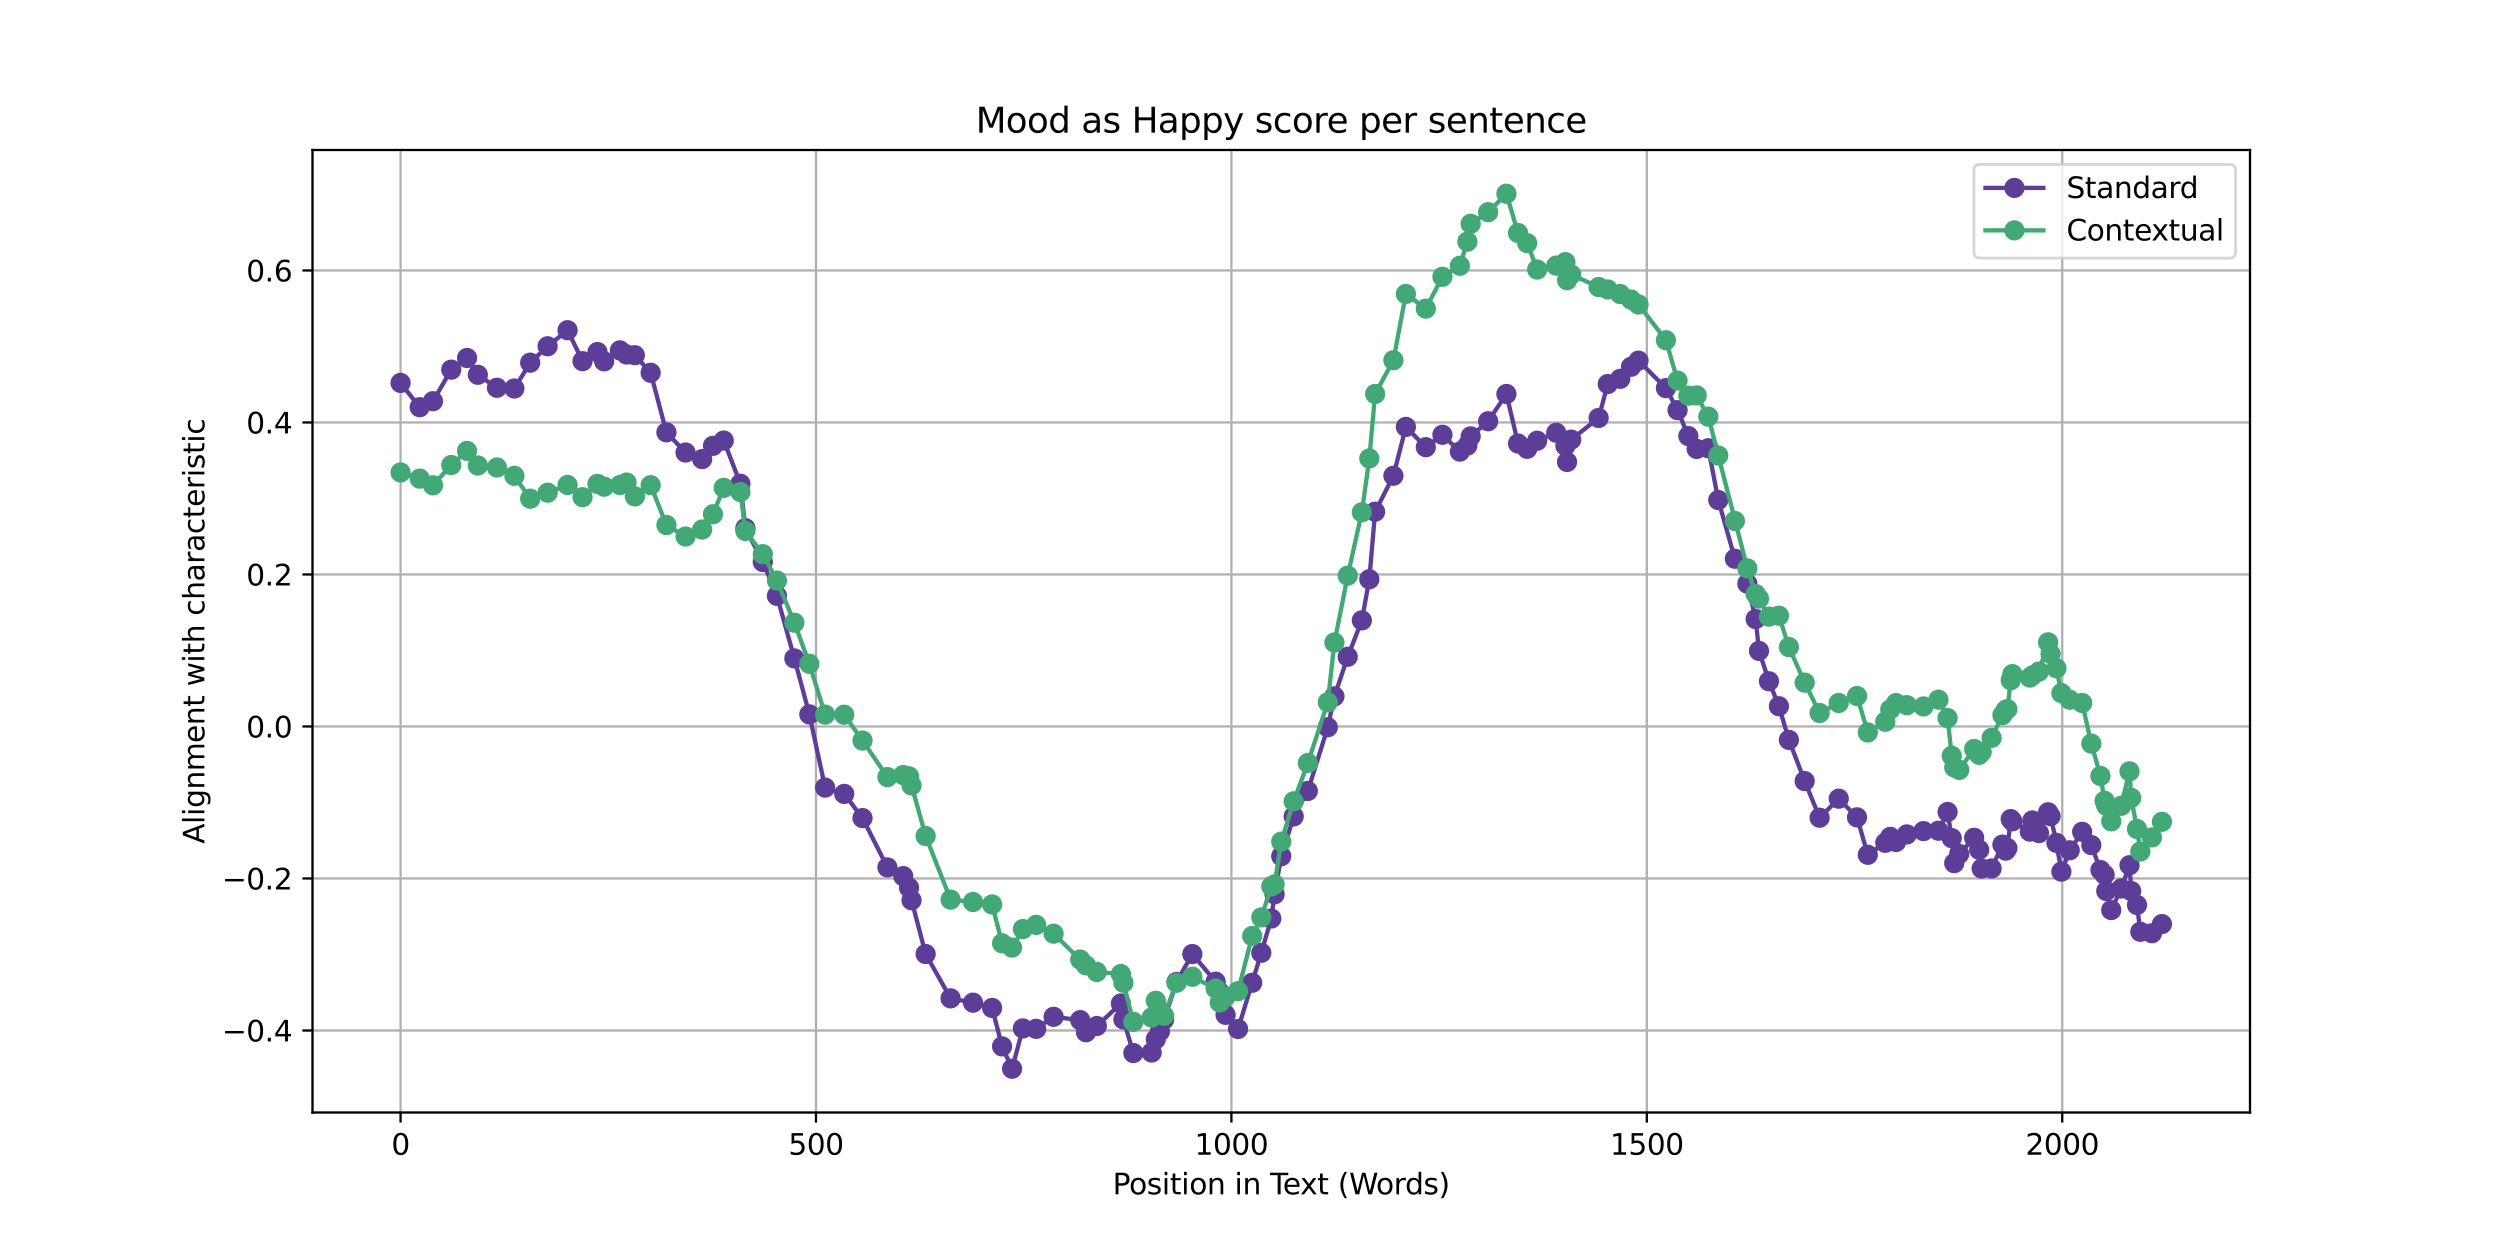 <?xml version="1.0" encoding="utf-8" standalone="no"?>
<!DOCTYPE svg PUBLIC "-//W3C//DTD SVG 1.1//EN"
  "http://www.w3.org/Graphics/SVG/1.1/DTD/svg11.dtd">
<svg xmlns:xlink="http://www.w3.org/1999/xlink" width="864pt" height="432pt" viewBox="0 0 864 432" xmlns="http://www.w3.org/2000/svg" version="1.1">
 <defs>
  <style type="text/css">*{stroke-linejoin: round; stroke-linecap: butt}</style>
 </defs>
 <g id="figure_1">
  <g id="patch_1">
   <path d="M 0 432 
L 864 432 
L 864 0 
L 0 0 
z
" style="fill: #ffffff"/>
  </g>
  <g id="axes_1">
   <g id="patch_2">
    <path d="M 108 384.48 
L 777.6 384.48 
L 777.6 51.84 
L 108 51.84 
z
" style="fill: #ffffff"/>
   </g>
   <g id="matplotlib.axis_1">
    <g id="xtick_1">
     <g id="line2d_1">
      <path d="M 138.436 384.48 
L 138.436 51.84 
" clip-path="url(#pfd6246ff1a)" style="fill: none; stroke: #b0b0b0; stroke-width: 0.8; stroke-linecap: square"/>
     </g>
     <g id="line2d_2">
      <defs>
       <path id="mc05beb93ea" d="M 0 0 
L 0 3.5 
" style="stroke: #000000; stroke-width: 0.8"/>
      </defs>
      <g>
       <use xlink:href="#mc05beb93ea" x="138.436" y="384.48" style="stroke: #000000; stroke-width: 0.8"/>
      </g>
     </g>
     <g id="text_1">
      <!-- 0 -->
      <g transform="translate(135.255 399.078) scale(0.1 -0.1)">
       <defs>
        <path id="DejaVuSans-30" d="M 2034 4250 
Q 1547 4250 1301 3770 
Q 1056 3291 1056 2328 
Q 1056 1369 1301 889 
Q 1547 409 2034 409 
Q 2525 409 2770 889 
Q 3016 1369 3016 2328 
Q 3016 3291 2770 3770 
Q 2525 4250 2034 4250 
z
M 2034 4750 
Q 2819 4750 3233 4129 
Q 3647 3509 3647 2328 
Q 3647 1150 3233 529 
Q 2819 -91 2034 -91 
Q 1250 -91 836 529 
Q 422 1150 422 2328 
Q 422 3509 836 4129 
Q 1250 4750 2034 4750 
z
" transform="scale(0.016)"/>
       </defs>
       <use xlink:href="#DejaVuSans-30"/>
      </g>
     </g>
    </g>
    <g id="xtick_2">
     <g id="line2d_3">
      <path d="M 282.004 384.48 
L 282.004 51.84 
" clip-path="url(#pfd6246ff1a)" style="fill: none; stroke: #b0b0b0; stroke-width: 0.8; stroke-linecap: square"/>
     </g>
     <g id="line2d_4">
      <g>
       <use xlink:href="#mc05beb93ea" x="282.004" y="384.48" style="stroke: #000000; stroke-width: 0.8"/>
      </g>
     </g>
     <g id="text_2">
      <!-- 500 -->
      <g transform="translate(272.46 399.078) scale(0.1 -0.1)">
       <defs>
        <path id="DejaVuSans-35" d="M 691 4666 
L 3169 4666 
L 3169 4134 
L 1269 4134 
L 1269 2991 
Q 1406 3038 1543 3061 
Q 1681 3084 1819 3084 
Q 2600 3084 3056 2656 
Q 3513 2228 3513 1497 
Q 3513 744 3044 326 
Q 2575 -91 1722 -91 
Q 1428 -91 1123 -41 
Q 819 9 494 109 
L 494 744 
Q 775 591 1075 516 
Q 1375 441 1709 441 
Q 2250 441 2565 725 
Q 2881 1009 2881 1497 
Q 2881 1984 2565 2268 
Q 2250 2553 1709 2553 
Q 1456 2553 1204 2497 
Q 953 2441 691 2322 
L 691 4666 
z
" transform="scale(0.016)"/>
       </defs>
       <use xlink:href="#DejaVuSans-35"/>
       <use xlink:href="#DejaVuSans-30" transform="translate(63.623 0)"/>
       <use xlink:href="#DejaVuSans-30" transform="translate(127.246 0)"/>
      </g>
     </g>
    </g>
    <g id="xtick_3">
     <g id="line2d_5">
      <path d="M 425.572 384.48 
L 425.572 51.84 
" clip-path="url(#pfd6246ff1a)" style="fill: none; stroke: #b0b0b0; stroke-width: 0.8; stroke-linecap: square"/>
     </g>
     <g id="line2d_6">
      <g>
       <use xlink:href="#mc05beb93ea" x="425.572" y="384.48" style="stroke: #000000; stroke-width: 0.8"/>
      </g>
     </g>
     <g id="text_3">
      <!-- 1000 -->
      <g transform="translate(412.847 399.078) scale(0.1 -0.1)">
       <defs>
        <path id="DejaVuSans-31" d="M 794 531 
L 1825 531 
L 1825 4091 
L 703 3866 
L 703 4441 
L 1819 4666 
L 2450 4666 
L 2450 531 
L 3481 531 
L 3481 0 
L 794 0 
L 794 531 
z
" transform="scale(0.016)"/>
       </defs>
       <use xlink:href="#DejaVuSans-31"/>
       <use xlink:href="#DejaVuSans-30" transform="translate(63.623 0)"/>
       <use xlink:href="#DejaVuSans-30" transform="translate(127.246 0)"/>
       <use xlink:href="#DejaVuSans-30" transform="translate(190.869 0)"/>
      </g>
     </g>
    </g>
    <g id="xtick_4">
     <g id="line2d_7">
      <path d="M 569.14 384.48 
L 569.14 51.84 
" clip-path="url(#pfd6246ff1a)" style="fill: none; stroke: #b0b0b0; stroke-width: 0.8; stroke-linecap: square"/>
     </g>
     <g id="line2d_8">
      <g>
       <use xlink:href="#mc05beb93ea" x="569.14" y="384.48" style="stroke: #000000; stroke-width: 0.8"/>
      </g>
     </g>
     <g id="text_4">
      <!-- 1500 -->
      <g transform="translate(556.415 399.078) scale(0.1 -0.1)">
       <use xlink:href="#DejaVuSans-31"/>
       <use xlink:href="#DejaVuSans-35" transform="translate(63.623 0)"/>
       <use xlink:href="#DejaVuSans-30" transform="translate(127.246 0)"/>
       <use xlink:href="#DejaVuSans-30" transform="translate(190.869 0)"/>
      </g>
     </g>
    </g>
    <g id="xtick_5">
     <g id="line2d_9">
      <path d="M 712.707 384.48 
L 712.707 51.84 
" clip-path="url(#pfd6246ff1a)" style="fill: none; stroke: #b0b0b0; stroke-width: 0.8; stroke-linecap: square"/>
     </g>
     <g id="line2d_10">
      <g>
       <use xlink:href="#mc05beb93ea" x="712.707" y="384.48" style="stroke: #000000; stroke-width: 0.8"/>
      </g>
     </g>
     <g id="text_5">
      <!-- 2000 -->
      <g transform="translate(699.982 399.078) scale(0.1 -0.1)">
       <defs>
        <path id="DejaVuSans-32" d="M 1228 531 
L 3431 531 
L 3431 0 
L 469 0 
L 469 531 
Q 828 903 1448 1529 
Q 2069 2156 2228 2338 
Q 2531 2678 2651 2914 
Q 2772 3150 2772 3378 
Q 2772 3750 2511 3984 
Q 2250 4219 1831 4219 
Q 1534 4219 1204 4116 
Q 875 4013 500 3803 
L 500 4441 
Q 881 4594 1212 4672 
Q 1544 4750 1819 4750 
Q 2544 4750 2975 4387 
Q 3406 4025 3406 3419 
Q 3406 3131 3298 2873 
Q 3191 2616 2906 2266 
Q 2828 2175 2409 1742 
Q 1991 1309 1228 531 
z
" transform="scale(0.016)"/>
       </defs>
       <use xlink:href="#DejaVuSans-32"/>
       <use xlink:href="#DejaVuSans-30" transform="translate(63.623 0)"/>
       <use xlink:href="#DejaVuSans-30" transform="translate(127.246 0)"/>
       <use xlink:href="#DejaVuSans-30" transform="translate(190.869 0)"/>
      </g>
     </g>
    </g>
    <g id="text_6">
     <!-- Position in Text (Words) -->
     <g transform="translate(384.541 412.757) scale(0.1 -0.1)">
      <defs>
       <path id="DejaVuSans-50" d="M 1259 4147 
L 1259 2394 
L 2053 2394 
Q 2494 2394 2734 2622 
Q 2975 2850 2975 3272 
Q 2975 3691 2734 3919 
Q 2494 4147 2053 4147 
L 1259 4147 
z
M 628 4666 
L 2053 4666 
Q 2838 4666 3239 4311 
Q 3641 3956 3641 3272 
Q 3641 2581 3239 2228 
Q 2838 1875 2053 1875 
L 1259 1875 
L 1259 0 
L 628 0 
L 628 4666 
z
" transform="scale(0.016)"/>
       <path id="DejaVuSans-6f" d="M 1959 3097 
Q 1497 3097 1228 2736 
Q 959 2375 959 1747 
Q 959 1119 1226 758 
Q 1494 397 1959 397 
Q 2419 397 2687 759 
Q 2956 1122 2956 1747 
Q 2956 2369 2687 2733 
Q 2419 3097 1959 3097 
z
M 1959 3584 
Q 2709 3584 3137 3096 
Q 3566 2609 3566 1747 
Q 3566 888 3137 398 
Q 2709 -91 1959 -91 
Q 1206 -91 779 398 
Q 353 888 353 1747 
Q 353 2609 779 3096 
Q 1206 3584 1959 3584 
z
" transform="scale(0.016)"/>
       <path id="DejaVuSans-73" d="M 2834 3397 
L 2834 2853 
Q 2591 2978 2328 3040 
Q 2066 3103 1784 3103 
Q 1356 3103 1142 2972 
Q 928 2841 928 2578 
Q 928 2378 1081 2264 
Q 1234 2150 1697 2047 
L 1894 2003 
Q 2506 1872 2764 1633 
Q 3022 1394 3022 966 
Q 3022 478 2636 193 
Q 2250 -91 1575 -91 
Q 1294 -91 989 -36 
Q 684 19 347 128 
L 347 722 
Q 666 556 975 473 
Q 1284 391 1588 391 
Q 1994 391 2212 530 
Q 2431 669 2431 922 
Q 2431 1156 2273 1281 
Q 2116 1406 1581 1522 
L 1381 1569 
Q 847 1681 609 1914 
Q 372 2147 372 2553 
Q 372 3047 722 3315 
Q 1072 3584 1716 3584 
Q 2034 3584 2315 3537 
Q 2597 3491 2834 3397 
z
" transform="scale(0.016)"/>
       <path id="DejaVuSans-69" d="M 603 3500 
L 1178 3500 
L 1178 0 
L 603 0 
L 603 3500 
z
M 603 4863 
L 1178 4863 
L 1178 4134 
L 603 4134 
L 603 4863 
z
" transform="scale(0.016)"/>
       <path id="DejaVuSans-74" d="M 1172 4494 
L 1172 3500 
L 2356 3500 
L 2356 3053 
L 1172 3053 
L 1172 1153 
Q 1172 725 1289 603 
Q 1406 481 1766 481 
L 2356 481 
L 2356 0 
L 1766 0 
Q 1100 0 847 248 
Q 594 497 594 1153 
L 594 3053 
L 172 3053 
L 172 3500 
L 594 3500 
L 594 4494 
L 1172 4494 
z
" transform="scale(0.016)"/>
       <path id="DejaVuSans-6e" d="M 3513 2113 
L 3513 0 
L 2938 0 
L 2938 2094 
Q 2938 2591 2744 2837 
Q 2550 3084 2163 3084 
Q 1697 3084 1428 2787 
Q 1159 2491 1159 1978 
L 1159 0 
L 581 0 
L 581 3500 
L 1159 3500 
L 1159 2956 
Q 1366 3272 1645 3428 
Q 1925 3584 2291 3584 
Q 2894 3584 3203 3211 
Q 3513 2838 3513 2113 
z
" transform="scale(0.016)"/>
       <path id="DejaVuSans-20" transform="scale(0.016)"/>
       <path id="DejaVuSans-54" d="M -19 4666 
L 3928 4666 
L 3928 4134 
L 2272 4134 
L 2272 0 
L 1638 0 
L 1638 4134 
L -19 4134 
L -19 4666 
z
" transform="scale(0.016)"/>
       <path id="DejaVuSans-65" d="M 3597 1894 
L 3597 1613 
L 953 1613 
Q 991 1019 1311 708 
Q 1631 397 2203 397 
Q 2534 397 2845 478 
Q 3156 559 3463 722 
L 3463 178 
Q 3153 47 2828 -22 
Q 2503 -91 2169 -91 
Q 1331 -91 842 396 
Q 353 884 353 1716 
Q 353 2575 817 3079 
Q 1281 3584 2069 3584 
Q 2775 3584 3186 3129 
Q 3597 2675 3597 1894 
z
M 3022 2063 
Q 3016 2534 2758 2815 
Q 2500 3097 2075 3097 
Q 1594 3097 1305 2825 
Q 1016 2553 972 2059 
L 3022 2063 
z
" transform="scale(0.016)"/>
       <path id="DejaVuSans-78" d="M 3513 3500 
L 2247 1797 
L 3578 0 
L 2900 0 
L 1881 1375 
L 863 0 
L 184 0 
L 1544 1831 
L 300 3500 
L 978 3500 
L 1906 2253 
L 2834 3500 
L 3513 3500 
z
" transform="scale(0.016)"/>
       <path id="DejaVuSans-28" d="M 1984 4856 
Q 1566 4138 1362 3434 
Q 1159 2731 1159 2009 
Q 1159 1288 1364 580 
Q 1569 -128 1984 -844 
L 1484 -844 
Q 1016 -109 783 600 
Q 550 1309 550 2009 
Q 550 2706 781 3412 
Q 1013 4119 1484 4856 
L 1984 4856 
z
" transform="scale(0.016)"/>
       <path id="DejaVuSans-57" d="M 213 4666 
L 850 4666 
L 1831 722 
L 2809 4666 
L 3519 4666 
L 4500 722 
L 5478 4666 
L 6119 4666 
L 4947 0 
L 4153 0 
L 3169 4050 
L 2175 0 
L 1381 0 
L 213 4666 
z
" transform="scale(0.016)"/>
       <path id="DejaVuSans-72" d="M 2631 2963 
Q 2534 3019 2420 3045 
Q 2306 3072 2169 3072 
Q 1681 3072 1420 2755 
Q 1159 2438 1159 1844 
L 1159 0 
L 581 0 
L 581 3500 
L 1159 3500 
L 1159 2956 
Q 1341 3275 1631 3429 
Q 1922 3584 2338 3584 
Q 2397 3584 2469 3576 
Q 2541 3569 2628 3553 
L 2631 2963 
z
" transform="scale(0.016)"/>
       <path id="DejaVuSans-64" d="M 2906 2969 
L 2906 4863 
L 3481 4863 
L 3481 0 
L 2906 0 
L 2906 525 
Q 2725 213 2448 61 
Q 2172 -91 1784 -91 
Q 1150 -91 751 415 
Q 353 922 353 1747 
Q 353 2572 751 3078 
Q 1150 3584 1784 3584 
Q 2172 3584 2448 3432 
Q 2725 3281 2906 2969 
z
M 947 1747 
Q 947 1113 1208 752 
Q 1469 391 1925 391 
Q 2381 391 2643 752 
Q 2906 1113 2906 1747 
Q 2906 2381 2643 2742 
Q 2381 3103 1925 3103 
Q 1469 3103 1208 2742 
Q 947 2381 947 1747 
z
" transform="scale(0.016)"/>
       <path id="DejaVuSans-29" d="M 513 4856 
L 1013 4856 
Q 1481 4119 1714 3412 
Q 1947 2706 1947 2009 
Q 1947 1309 1714 600 
Q 1481 -109 1013 -844 
L 513 -844 
Q 928 -128 1133 580 
Q 1338 1288 1338 2009 
Q 1338 2731 1133 3434 
Q 928 4138 513 4856 
z
" transform="scale(0.016)"/>
      </defs>
      <use xlink:href="#DejaVuSans-50"/>
      <use xlink:href="#DejaVuSans-6f" transform="translate(56.678 0)"/>
      <use xlink:href="#DejaVuSans-73" transform="translate(117.859 0)"/>
      <use xlink:href="#DejaVuSans-69" transform="translate(169.959 0)"/>
      <use xlink:href="#DejaVuSans-74" transform="translate(197.742 0)"/>
      <use xlink:href="#DejaVuSans-69" transform="translate(236.951 0)"/>
      <use xlink:href="#DejaVuSans-6f" transform="translate(264.734 0)"/>
      <use xlink:href="#DejaVuSans-6e" transform="translate(325.916 0)"/>
      <use xlink:href="#DejaVuSans-20" transform="translate(389.295 0)"/>
      <use xlink:href="#DejaVuSans-69" transform="translate(421.082 0)"/>
      <use xlink:href="#DejaVuSans-6e" transform="translate(448.865 0)"/>
      <use xlink:href="#DejaVuSans-20" transform="translate(512.244 0)"/>
      <use xlink:href="#DejaVuSans-54" transform="translate(544.031 0)"/>
      <use xlink:href="#DejaVuSans-65" transform="translate(588.115 0)"/>
      <use xlink:href="#DejaVuSans-78" transform="translate(647.889 0)"/>
      <use xlink:href="#DejaVuSans-74" transform="translate(707.068 0)"/>
      <use xlink:href="#DejaVuSans-20" transform="translate(746.277 0)"/>
      <use xlink:href="#DejaVuSans-28" transform="translate(778.064 0)"/>
      <use xlink:href="#DejaVuSans-57" transform="translate(817.078 0)"/>
      <use xlink:href="#DejaVuSans-6f" transform="translate(910.08 0)"/>
      <use xlink:href="#DejaVuSans-72" transform="translate(971.262 0)"/>
      <use xlink:href="#DejaVuSans-64" transform="translate(1010.625 0)"/>
      <use xlink:href="#DejaVuSans-73" transform="translate(1074.102 0)"/>
      <use xlink:href="#DejaVuSans-29" transform="translate(1126.201 0)"/>
     </g>
    </g>
   </g>
   <g id="matplotlib.axis_2">
    <g id="ytick_1">
     <g id="line2d_11">
      <path d="M 108 356.135 
L 777.6 356.135 
" clip-path="url(#pfd6246ff1a)" style="fill: none; stroke: #b0b0b0; stroke-width: 0.8; stroke-linecap: square"/>
     </g>
     <g id="line2d_12">
      <defs>
       <path id="m7072284646" d="M 0 0 
L -3.5 0 
" style="stroke: #000000; stroke-width: 0.8"/>
      </defs>
      <g>
       <use xlink:href="#m7072284646" x="108" y="356.135" style="stroke: #000000; stroke-width: 0.8"/>
      </g>
     </g>
     <g id="text_7">
      <!-- −0.4 -->
      <g transform="translate(76.717 359.934) scale(0.1 -0.1)">
       <defs>
        <path id="DejaVuSans-2212" d="M 678 2272 
L 4684 2272 
L 4684 1741 
L 678 1741 
L 678 2272 
z
" transform="scale(0.016)"/>
        <path id="DejaVuSans-2e" d="M 684 794 
L 1344 794 
L 1344 0 
L 684 0 
L 684 794 
z
" transform="scale(0.016)"/>
        <path id="DejaVuSans-34" d="M 2419 4116 
L 825 1625 
L 2419 1625 
L 2419 4116 
z
M 2253 4666 
L 3047 4666 
L 3047 1625 
L 3713 1625 
L 3713 1100 
L 3047 1100 
L 3047 0 
L 2419 0 
L 2419 1100 
L 313 1100 
L 313 1709 
L 2253 4666 
z
" transform="scale(0.016)"/>
       </defs>
       <use xlink:href="#DejaVuSans-2212"/>
       <use xlink:href="#DejaVuSans-30" transform="translate(83.789 0)"/>
       <use xlink:href="#DejaVuSans-2e" transform="translate(147.412 0)"/>
       <use xlink:href="#DejaVuSans-34" transform="translate(179.199 0)"/>
      </g>
     </g>
    </g>
    <g id="ytick_2">
     <g id="line2d_13">
      <path d="M 108 303.602 
L 777.6 303.602 
" clip-path="url(#pfd6246ff1a)" style="fill: none; stroke: #b0b0b0; stroke-width: 0.8; stroke-linecap: square"/>
     </g>
     <g id="line2d_14">
      <g>
       <use xlink:href="#m7072284646" x="108" y="303.602" style="stroke: #000000; stroke-width: 0.8"/>
      </g>
     </g>
     <g id="text_8">
      <!-- −0.2 -->
      <g transform="translate(76.717 307.401) scale(0.1 -0.1)">
       <use xlink:href="#DejaVuSans-2212"/>
       <use xlink:href="#DejaVuSans-30" transform="translate(83.789 0)"/>
       <use xlink:href="#DejaVuSans-2e" transform="translate(147.412 0)"/>
       <use xlink:href="#DejaVuSans-32" transform="translate(179.199 0)"/>
      </g>
     </g>
    </g>
    <g id="ytick_3">
     <g id="line2d_15">
      <path d="M 108 251.069 
L 777.6 251.069 
" clip-path="url(#pfd6246ff1a)" style="fill: none; stroke: #b0b0b0; stroke-width: 0.8; stroke-linecap: square"/>
     </g>
     <g id="line2d_16">
      <g>
       <use xlink:href="#m7072284646" x="108" y="251.069" style="stroke: #000000; stroke-width: 0.8"/>
      </g>
     </g>
     <g id="text_9">
      <!-- 0.0 -->
      <g transform="translate(85.097 254.868) scale(0.1 -0.1)">
       <use xlink:href="#DejaVuSans-30"/>
       <use xlink:href="#DejaVuSans-2e" transform="translate(63.623 0)"/>
       <use xlink:href="#DejaVuSans-30" transform="translate(95.41 0)"/>
      </g>
     </g>
    </g>
    <g id="ytick_4">
     <g id="line2d_17">
      <path d="M 108 198.536 
L 777.6 198.536 
" clip-path="url(#pfd6246ff1a)" style="fill: none; stroke: #b0b0b0; stroke-width: 0.8; stroke-linecap: square"/>
     </g>
     <g id="line2d_18">
      <g>
       <use xlink:href="#m7072284646" x="108" y="198.536" style="stroke: #000000; stroke-width: 0.8"/>
      </g>
     </g>
     <g id="text_10">
      <!-- 0.2 -->
      <g transform="translate(85.097 202.335) scale(0.1 -0.1)">
       <use xlink:href="#DejaVuSans-30"/>
       <use xlink:href="#DejaVuSans-2e" transform="translate(63.623 0)"/>
       <use xlink:href="#DejaVuSans-32" transform="translate(95.41 0)"/>
      </g>
     </g>
    </g>
    <g id="ytick_5">
     <g id="line2d_19">
      <path d="M 108 146.003 
L 777.6 146.003 
" clip-path="url(#pfd6246ff1a)" style="fill: none; stroke: #b0b0b0; stroke-width: 0.8; stroke-linecap: square"/>
     </g>
     <g id="line2d_20">
      <g>
       <use xlink:href="#m7072284646" x="108" y="146.003" style="stroke: #000000; stroke-width: 0.8"/>
      </g>
     </g>
     <g id="text_11">
      <!-- 0.4 -->
      <g transform="translate(85.097 149.802) scale(0.1 -0.1)">
       <use xlink:href="#DejaVuSans-30"/>
       <use xlink:href="#DejaVuSans-2e" transform="translate(63.623 0)"/>
       <use xlink:href="#DejaVuSans-34" transform="translate(95.41 0)"/>
      </g>
     </g>
    </g>
    <g id="ytick_6">
     <g id="line2d_21">
      <path d="M 108 93.47 
L 777.6 93.47 
" clip-path="url(#pfd6246ff1a)" style="fill: none; stroke: #b0b0b0; stroke-width: 0.8; stroke-linecap: square"/>
     </g>
     <g id="line2d_22">
      <g>
       <use xlink:href="#m7072284646" x="108" y="93.47" style="stroke: #000000; stroke-width: 0.8"/>
      </g>
     </g>
     <g id="text_12">
      <!-- 0.6 -->
      <g transform="translate(85.097 97.269) scale(0.1 -0.1)">
       <defs>
        <path id="DejaVuSans-36" d="M 2113 2584 
Q 1688 2584 1439 2293 
Q 1191 2003 1191 1497 
Q 1191 994 1439 701 
Q 1688 409 2113 409 
Q 2538 409 2786 701 
Q 3034 994 3034 1497 
Q 3034 2003 2786 2293 
Q 2538 2584 2113 2584 
z
M 3366 4563 
L 3366 3988 
Q 3128 4100 2886 4159 
Q 2644 4219 2406 4219 
Q 1781 4219 1451 3797 
Q 1122 3375 1075 2522 
Q 1259 2794 1537 2939 
Q 1816 3084 2150 3084 
Q 2853 3084 3261 2657 
Q 3669 2231 3669 1497 
Q 3669 778 3244 343 
Q 2819 -91 2113 -91 
Q 1303 -91 875 529 
Q 447 1150 447 2328 
Q 447 3434 972 4092 
Q 1497 4750 2381 4750 
Q 2619 4750 2861 4703 
Q 3103 4656 3366 4563 
z
" transform="scale(0.016)"/>
       </defs>
       <use xlink:href="#DejaVuSans-30"/>
       <use xlink:href="#DejaVuSans-2e" transform="translate(63.623 0)"/>
       <use xlink:href="#DejaVuSans-36" transform="translate(95.41 0)"/>
      </g>
     </g>
    </g>
    <g id="text_13">
     <!-- Alignment with characteristic -->
     <g transform="translate(70.638 291.598) rotate(-90) scale(0.1 -0.1)">
      <defs>
       <path id="DejaVuSans-41" d="M 2188 4044 
L 1331 1722 
L 3047 1722 
L 2188 4044 
z
M 1831 4666 
L 2547 4666 
L 4325 0 
L 3669 0 
L 3244 1197 
L 1141 1197 
L 716 0 
L 50 0 
L 1831 4666 
z
" transform="scale(0.016)"/>
       <path id="DejaVuSans-6c" d="M 603 4863 
L 1178 4863 
L 1178 0 
L 603 0 
L 603 4863 
z
" transform="scale(0.016)"/>
       <path id="DejaVuSans-67" d="M 2906 1791 
Q 2906 2416 2648 2759 
Q 2391 3103 1925 3103 
Q 1463 3103 1205 2759 
Q 947 2416 947 1791 
Q 947 1169 1205 825 
Q 1463 481 1925 481 
Q 2391 481 2648 825 
Q 2906 1169 2906 1791 
z
M 3481 434 
Q 3481 -459 3084 -895 
Q 2688 -1331 1869 -1331 
Q 1566 -1331 1297 -1286 
Q 1028 -1241 775 -1147 
L 775 -588 
Q 1028 -725 1275 -790 
Q 1522 -856 1778 -856 
Q 2344 -856 2625 -561 
Q 2906 -266 2906 331 
L 2906 616 
Q 2728 306 2450 153 
Q 2172 0 1784 0 
Q 1141 0 747 490 
Q 353 981 353 1791 
Q 353 2603 747 3093 
Q 1141 3584 1784 3584 
Q 2172 3584 2450 3431 
Q 2728 3278 2906 2969 
L 2906 3500 
L 3481 3500 
L 3481 434 
z
" transform="scale(0.016)"/>
       <path id="DejaVuSans-6d" d="M 3328 2828 
Q 3544 3216 3844 3400 
Q 4144 3584 4550 3584 
Q 5097 3584 5394 3201 
Q 5691 2819 5691 2113 
L 5691 0 
L 5113 0 
L 5113 2094 
Q 5113 2597 4934 2840 
Q 4756 3084 4391 3084 
Q 3944 3084 3684 2787 
Q 3425 2491 3425 1978 
L 3425 0 
L 2847 0 
L 2847 2094 
Q 2847 2600 2669 2842 
Q 2491 3084 2119 3084 
Q 1678 3084 1418 2786 
Q 1159 2488 1159 1978 
L 1159 0 
L 581 0 
L 581 3500 
L 1159 3500 
L 1159 2956 
Q 1356 3278 1631 3431 
Q 1906 3584 2284 3584 
Q 2666 3584 2933 3390 
Q 3200 3197 3328 2828 
z
" transform="scale(0.016)"/>
       <path id="DejaVuSans-77" d="M 269 3500 
L 844 3500 
L 1563 769 
L 2278 3500 
L 2956 3500 
L 3675 769 
L 4391 3500 
L 4966 3500 
L 4050 0 
L 3372 0 
L 2619 2869 
L 1863 0 
L 1184 0 
L 269 3500 
z
" transform="scale(0.016)"/>
       <path id="DejaVuSans-68" d="M 3513 2113 
L 3513 0 
L 2938 0 
L 2938 2094 
Q 2938 2591 2744 2837 
Q 2550 3084 2163 3084 
Q 1697 3084 1428 2787 
Q 1159 2491 1159 1978 
L 1159 0 
L 581 0 
L 581 4863 
L 1159 4863 
L 1159 2956 
Q 1366 3272 1645 3428 
Q 1925 3584 2291 3584 
Q 2894 3584 3203 3211 
Q 3513 2838 3513 2113 
z
" transform="scale(0.016)"/>
       <path id="DejaVuSans-63" d="M 3122 3366 
L 3122 2828 
Q 2878 2963 2633 3030 
Q 2388 3097 2138 3097 
Q 1578 3097 1268 2742 
Q 959 2388 959 1747 
Q 959 1106 1268 751 
Q 1578 397 2138 397 
Q 2388 397 2633 464 
Q 2878 531 3122 666 
L 3122 134 
Q 2881 22 2623 -34 
Q 2366 -91 2075 -91 
Q 1284 -91 818 406 
Q 353 903 353 1747 
Q 353 2603 823 3093 
Q 1294 3584 2113 3584 
Q 2378 3584 2631 3529 
Q 2884 3475 3122 3366 
z
" transform="scale(0.016)"/>
       <path id="DejaVuSans-61" d="M 2194 1759 
Q 1497 1759 1228 1600 
Q 959 1441 959 1056 
Q 959 750 1161 570 
Q 1363 391 1709 391 
Q 2188 391 2477 730 
Q 2766 1069 2766 1631 
L 2766 1759 
L 2194 1759 
z
M 3341 1997 
L 3341 0 
L 2766 0 
L 2766 531 
Q 2569 213 2275 61 
Q 1981 -91 1556 -91 
Q 1019 -91 701 211 
Q 384 513 384 1019 
Q 384 1609 779 1909 
Q 1175 2209 1959 2209 
L 2766 2209 
L 2766 2266 
Q 2766 2663 2505 2880 
Q 2244 3097 1772 3097 
Q 1472 3097 1187 3025 
Q 903 2953 641 2809 
L 641 3341 
Q 956 3463 1253 3523 
Q 1550 3584 1831 3584 
Q 2591 3584 2966 3190 
Q 3341 2797 3341 1997 
z
" transform="scale(0.016)"/>
      </defs>
      <use xlink:href="#DejaVuSans-41"/>
      <use xlink:href="#DejaVuSans-6c" transform="translate(68.408 0)"/>
      <use xlink:href="#DejaVuSans-69" transform="translate(96.191 0)"/>
      <use xlink:href="#DejaVuSans-67" transform="translate(123.975 0)"/>
      <use xlink:href="#DejaVuSans-6e" transform="translate(187.451 0)"/>
      <use xlink:href="#DejaVuSans-6d" transform="translate(250.83 0)"/>
      <use xlink:href="#DejaVuSans-65" transform="translate(348.242 0)"/>
      <use xlink:href="#DejaVuSans-6e" transform="translate(409.766 0)"/>
      <use xlink:href="#DejaVuSans-74" transform="translate(473.145 0)"/>
      <use xlink:href="#DejaVuSans-20" transform="translate(512.354 0)"/>
      <use xlink:href="#DejaVuSans-77" transform="translate(544.141 0)"/>
      <use xlink:href="#DejaVuSans-69" transform="translate(625.928 0)"/>
      <use xlink:href="#DejaVuSans-74" transform="translate(653.711 0)"/>
      <use xlink:href="#DejaVuSans-68" transform="translate(692.92 0)"/>
      <use xlink:href="#DejaVuSans-20" transform="translate(756.299 0)"/>
      <use xlink:href="#DejaVuSans-63" transform="translate(788.086 0)"/>
      <use xlink:href="#DejaVuSans-68" transform="translate(843.066 0)"/>
      <use xlink:href="#DejaVuSans-61" transform="translate(906.445 0)"/>
      <use xlink:href="#DejaVuSans-72" transform="translate(967.725 0)"/>
      <use xlink:href="#DejaVuSans-61" transform="translate(1008.838 0)"/>
      <use xlink:href="#DejaVuSans-63" transform="translate(1070.117 0)"/>
      <use xlink:href="#DejaVuSans-74" transform="translate(1125.098 0)"/>
      <use xlink:href="#DejaVuSans-65" transform="translate(1164.307 0)"/>
      <use xlink:href="#DejaVuSans-72" transform="translate(1225.83 0)"/>
      <use xlink:href="#DejaVuSans-69" transform="translate(1266.943 0)"/>
      <use xlink:href="#DejaVuSans-73" transform="translate(1294.727 0)"/>
      <use xlink:href="#DejaVuSans-74" transform="translate(1346.826 0)"/>
      <use xlink:href="#DejaVuSans-69" transform="translate(1386.035 0)"/>
      <use xlink:href="#DejaVuSans-63" transform="translate(1413.818 0)"/>
     </g>
    </g>
   </g>
   <g id="line2d_23">
    <path d="M 138.436 132.34 
L 145.04 140.734 
L 149.635 138.654 
L 155.952 127.749 
L 161.407 123.721 
L 165.14 129.522 
L 171.744 134.014 
L 177.774 134.265 
L 183.23 125.341 
L 189.259 119.662 
L 196.151 114.113 
L 201.319 124.825 
L 206.487 121.665 
L 208.785 124.883 
L 214.24 121.093 
L 216.537 122.504 
L 219.409 122.768 
L 224.864 128.833 
L 230.32 149.417 
L 236.924 156.386 
L 242.667 158.664 
L 246.399 154.083 
L 250.132 152.256 
L 255.875 167.173 
L 257.598 182.533 
L 263.627 194.217 
L 268.509 205.926 
L 274.539 227.55 
L 279.707 246.888 
L 285.163 272.202 
L 291.767 274.373 
L 298.084 282.73 
L 306.698 299.763 
L 312.153 302.785 
L 314.163 306.771 
L 315.025 311.125 
L 319.906 329.713 
L 328.52 345.03 
L 336.273 346.519 
L 342.877 348.337 
L 346.322 361.634 
L 349.768 369.36 
L 353.501 355.42 
L 358.095 355.568 
L 364.125 351.412 
L 373.313 352.56 
L 375.323 356.746 
L 379.056 354.59 
L 387.383 346.793 
L 388.244 352.304 
L 391.69 363.926 
L 398.007 363.759 
L 399.443 359.141 
L 400.878 356.467 
L 402.314 352.382 
L 406.621 339.345 
L 412.077 329.722 
L 420.116 339.274 
L 421.552 342.926 
L 423.562 350.74 
L 427.869 355.612 
L 435.909 329.293 
L 439.354 317.436 
L 440.503 309.069 
L 442.8 295.912 
L 447.107 282.16 
L 451.988 273.362 
L 458.88 251.346 
L 461.177 240.656 
L 465.771 226.985 
L 470.652 214.404 
L 473.236 200.195 
L 475.246 176.848 
L 481.563 164.424 
L 485.87 147.539 
L 492.762 154.545 
L 498.504 150.265 
L 504.534 156.074 
L 507.118 153.981 
L 508.267 150.813 
L 514.297 145.585 
L 520.614 136.159 
L 524.634 153.286 
L 527.792 155.121 
L 531.238 152.32 
L 537.842 149.56 
L 541 154.071 
L 541.575 159.65 
L 543.01 151.931 
L 552.486 144.44 
L 555.644 132.725 
L 559.951 130.913 
L 563.684 126.765 
L 566.268 124.638 
L 575.744 134.136 
L 579.764 141.756 
L 583.496 150.707 
L 586.368 155.151 
L 590.388 154.902 
L 593.833 172.819 
L 599.576 193.104 
L 603.883 201.701 
L 606.754 213.939 
L 607.903 224.95 
L 611.349 235.444 
L 614.794 244.078 
L 618.24 255.713 
L 623.695 269.941 
L 628.864 282.606 
L 635.468 276.028 
L 641.785 282.477 
L 645.518 295.418 
L 651.548 291.268 
L 653.27 289.224 
L 655.28 290.996 
L 659.013 288.375 
L 664.756 287.232 
L 669.924 287.1 
L 673.083 280.619 
L 674.518 289.666 
L 675.38 298.302 
L 677.103 295.135 
L 682.271 289.539 
L 683.994 293.68 
L 684.855 300.162 
L 688.301 300.134 
L 692.034 291.898 
L 693.182 293.975 
L 693.756 293.087 
L 694.905 283.084 
L 695.479 283.836 
L 701.509 287.402 
L 702.37 283.554 
L 704.668 287.924 
L 707.826 280.719 
L 708.687 282.078 
L 710.697 291.299 
L 712.42 301.247 
L 715.292 293.865 
L 719.599 287.478 
L 722.757 292.064 
L 725.916 300.699 
L 727.351 302.291 
L 727.926 307.914 
L 729.648 314.512 
L 733.094 307.071 
L 735.965 299.021 
L 736.54 307.961 
L 738.55 312.761 
L 739.698 322.034 
L 743.718 322.526 
L 747.164 319.361 
L 747.164 319.361 
" clip-path="url(#pfd6246ff1a)" style="fill: none; stroke: #5c3e99; stroke-width: 1.5; stroke-linecap: square"/>
    <defs>
     <path id="mb031a3e389" d="M 0 3 
C 0.796 3 1.559 2.684 2.121 2.121 
C 2.684 1.559 3 0.796 3 0 
C 3 -0.796 2.684 -1.559 2.121 -2.121 
C 1.559 -2.684 0.796 -3 0 -3 
C -0.796 -3 -1.559 -2.684 -2.121 -2.121 
C -2.684 -1.559 -3 -0.796 -3 0 
C -3 0.796 -2.684 1.559 -2.121 2.121 
C -1.559 2.684 -0.796 3 0 3 
z
" style="stroke: #5c3e99"/>
    </defs>
    <g clip-path="url(#pfd6246ff1a)">
     <use xlink:href="#mb031a3e389" x="138.436" y="132.34" style="fill: #5c3e99; stroke: #5c3e99"/>
     <use xlink:href="#mb031a3e389" x="145.04" y="140.734" style="fill: #5c3e99; stroke: #5c3e99"/>
     <use xlink:href="#mb031a3e389" x="149.635" y="138.654" style="fill: #5c3e99; stroke: #5c3e99"/>
     <use xlink:href="#mb031a3e389" x="155.952" y="127.749" style="fill: #5c3e99; stroke: #5c3e99"/>
     <use xlink:href="#mb031a3e389" x="161.407" y="123.721" style="fill: #5c3e99; stroke: #5c3e99"/>
     <use xlink:href="#mb031a3e389" x="165.14" y="129.522" style="fill: #5c3e99; stroke: #5c3e99"/>
     <use xlink:href="#mb031a3e389" x="171.744" y="134.014" style="fill: #5c3e99; stroke: #5c3e99"/>
     <use xlink:href="#mb031a3e389" x="177.774" y="134.265" style="fill: #5c3e99; stroke: #5c3e99"/>
     <use xlink:href="#mb031a3e389" x="183.23" y="125.341" style="fill: #5c3e99; stroke: #5c3e99"/>
     <use xlink:href="#mb031a3e389" x="189.259" y="119.662" style="fill: #5c3e99; stroke: #5c3e99"/>
     <use xlink:href="#mb031a3e389" x="196.151" y="114.113" style="fill: #5c3e99; stroke: #5c3e99"/>
     <use xlink:href="#mb031a3e389" x="201.319" y="124.825" style="fill: #5c3e99; stroke: #5c3e99"/>
     <use xlink:href="#mb031a3e389" x="206.487" y="121.665" style="fill: #5c3e99; stroke: #5c3e99"/>
     <use xlink:href="#mb031a3e389" x="208.785" y="124.883" style="fill: #5c3e99; stroke: #5c3e99"/>
     <use xlink:href="#mb031a3e389" x="214.24" y="121.093" style="fill: #5c3e99; stroke: #5c3e99"/>
     <use xlink:href="#mb031a3e389" x="216.537" y="122.504" style="fill: #5c3e99; stroke: #5c3e99"/>
     <use xlink:href="#mb031a3e389" x="219.409" y="122.768" style="fill: #5c3e99; stroke: #5c3e99"/>
     <use xlink:href="#mb031a3e389" x="224.864" y="128.833" style="fill: #5c3e99; stroke: #5c3e99"/>
     <use xlink:href="#mb031a3e389" x="230.32" y="149.417" style="fill: #5c3e99; stroke: #5c3e99"/>
     <use xlink:href="#mb031a3e389" x="236.924" y="156.386" style="fill: #5c3e99; stroke: #5c3e99"/>
     <use xlink:href="#mb031a3e389" x="242.667" y="158.664" style="fill: #5c3e99; stroke: #5c3e99"/>
     <use xlink:href="#mb031a3e389" x="246.399" y="154.083" style="fill: #5c3e99; stroke: #5c3e99"/>
     <use xlink:href="#mb031a3e389" x="250.132" y="152.256" style="fill: #5c3e99; stroke: #5c3e99"/>
     <use xlink:href="#mb031a3e389" x="255.875" y="167.173" style="fill: #5c3e99; stroke: #5c3e99"/>
     <use xlink:href="#mb031a3e389" x="257.598" y="182.533" style="fill: #5c3e99; stroke: #5c3e99"/>
     <use xlink:href="#mb031a3e389" x="263.627" y="194.217" style="fill: #5c3e99; stroke: #5c3e99"/>
     <use xlink:href="#mb031a3e389" x="268.509" y="205.926" style="fill: #5c3e99; stroke: #5c3e99"/>
     <use xlink:href="#mb031a3e389" x="274.539" y="227.55" style="fill: #5c3e99; stroke: #5c3e99"/>
     <use xlink:href="#mb031a3e389" x="279.707" y="246.888" style="fill: #5c3e99; stroke: #5c3e99"/>
     <use xlink:href="#mb031a3e389" x="285.163" y="272.202" style="fill: #5c3e99; stroke: #5c3e99"/>
     <use xlink:href="#mb031a3e389" x="291.767" y="274.373" style="fill: #5c3e99; stroke: #5c3e99"/>
     <use xlink:href="#mb031a3e389" x="298.084" y="282.73" style="fill: #5c3e99; stroke: #5c3e99"/>
     <use xlink:href="#mb031a3e389" x="306.698" y="299.763" style="fill: #5c3e99; stroke: #5c3e99"/>
     <use xlink:href="#mb031a3e389" x="312.153" y="302.785" style="fill: #5c3e99; stroke: #5c3e99"/>
     <use xlink:href="#mb031a3e389" x="314.163" y="306.771" style="fill: #5c3e99; stroke: #5c3e99"/>
     <use xlink:href="#mb031a3e389" x="315.025" y="311.125" style="fill: #5c3e99; stroke: #5c3e99"/>
     <use xlink:href="#mb031a3e389" x="319.906" y="329.713" style="fill: #5c3e99; stroke: #5c3e99"/>
     <use xlink:href="#mb031a3e389" x="328.52" y="345.03" style="fill: #5c3e99; stroke: #5c3e99"/>
     <use xlink:href="#mb031a3e389" x="336.273" y="346.519" style="fill: #5c3e99; stroke: #5c3e99"/>
     <use xlink:href="#mb031a3e389" x="342.877" y="348.337" style="fill: #5c3e99; stroke: #5c3e99"/>
     <use xlink:href="#mb031a3e389" x="346.322" y="361.634" style="fill: #5c3e99; stroke: #5c3e99"/>
     <use xlink:href="#mb031a3e389" x="349.768" y="369.36" style="fill: #5c3e99; stroke: #5c3e99"/>
     <use xlink:href="#mb031a3e389" x="353.501" y="355.42" style="fill: #5c3e99; stroke: #5c3e99"/>
     <use xlink:href="#mb031a3e389" x="358.095" y="355.568" style="fill: #5c3e99; stroke: #5c3e99"/>
     <use xlink:href="#mb031a3e389" x="364.125" y="351.412" style="fill: #5c3e99; stroke: #5c3e99"/>
     <use xlink:href="#mb031a3e389" x="373.313" y="352.56" style="fill: #5c3e99; stroke: #5c3e99"/>
     <use xlink:href="#mb031a3e389" x="375.323" y="356.746" style="fill: #5c3e99; stroke: #5c3e99"/>
     <use xlink:href="#mb031a3e389" x="379.056" y="354.59" style="fill: #5c3e99; stroke: #5c3e99"/>
     <use xlink:href="#mb031a3e389" x="387.383" y="346.793" style="fill: #5c3e99; stroke: #5c3e99"/>
     <use xlink:href="#mb031a3e389" x="388.244" y="352.304" style="fill: #5c3e99; stroke: #5c3e99"/>
     <use xlink:href="#mb031a3e389" x="391.69" y="363.926" style="fill: #5c3e99; stroke: #5c3e99"/>
     <use xlink:href="#mb031a3e389" x="398.007" y="363.759" style="fill: #5c3e99; stroke: #5c3e99"/>
     <use xlink:href="#mb031a3e389" x="399.443" y="359.141" style="fill: #5c3e99; stroke: #5c3e99"/>
     <use xlink:href="#mb031a3e389" x="400.878" y="356.467" style="fill: #5c3e99; stroke: #5c3e99"/>
     <use xlink:href="#mb031a3e389" x="402.314" y="352.382" style="fill: #5c3e99; stroke: #5c3e99"/>
     <use xlink:href="#mb031a3e389" x="406.621" y="339.345" style="fill: #5c3e99; stroke: #5c3e99"/>
     <use xlink:href="#mb031a3e389" x="412.077" y="329.722" style="fill: #5c3e99; stroke: #5c3e99"/>
     <use xlink:href="#mb031a3e389" x="420.116" y="339.274" style="fill: #5c3e99; stroke: #5c3e99"/>
     <use xlink:href="#mb031a3e389" x="421.552" y="342.926" style="fill: #5c3e99; stroke: #5c3e99"/>
     <use xlink:href="#mb031a3e389" x="423.562" y="350.74" style="fill: #5c3e99; stroke: #5c3e99"/>
     <use xlink:href="#mb031a3e389" x="427.869" y="355.612" style="fill: #5c3e99; stroke: #5c3e99"/>
     <use xlink:href="#mb031a3e389" x="432.75" y="339.643" style="fill: #5c3e99; stroke: #5c3e99"/>
     <use xlink:href="#mb031a3e389" x="435.909" y="329.293" style="fill: #5c3e99; stroke: #5c3e99"/>
     <use xlink:href="#mb031a3e389" x="439.354" y="317.436" style="fill: #5c3e99; stroke: #5c3e99"/>
     <use xlink:href="#mb031a3e389" x="440.503" y="309.069" style="fill: #5c3e99; stroke: #5c3e99"/>
     <use xlink:href="#mb031a3e389" x="442.8" y="295.912" style="fill: #5c3e99; stroke: #5c3e99"/>
     <use xlink:href="#mb031a3e389" x="447.107" y="282.16" style="fill: #5c3e99; stroke: #5c3e99"/>
     <use xlink:href="#mb031a3e389" x="451.988" y="273.362" style="fill: #5c3e99; stroke: #5c3e99"/>
     <use xlink:href="#mb031a3e389" x="458.88" y="251.346" style="fill: #5c3e99; stroke: #5c3e99"/>
     <use xlink:href="#mb031a3e389" x="461.177" y="240.656" style="fill: #5c3e99; stroke: #5c3e99"/>
     <use xlink:href="#mb031a3e389" x="465.771" y="226.985" style="fill: #5c3e99; stroke: #5c3e99"/>
     <use xlink:href="#mb031a3e389" x="470.652" y="214.404" style="fill: #5c3e99; stroke: #5c3e99"/>
     <use xlink:href="#mb031a3e389" x="473.236" y="200.195" style="fill: #5c3e99; stroke: #5c3e99"/>
     <use xlink:href="#mb031a3e389" x="475.246" y="176.848" style="fill: #5c3e99; stroke: #5c3e99"/>
     <use xlink:href="#mb031a3e389" x="481.563" y="164.424" style="fill: #5c3e99; stroke: #5c3e99"/>
     <use xlink:href="#mb031a3e389" x="485.87" y="147.539" style="fill: #5c3e99; stroke: #5c3e99"/>
     <use xlink:href="#mb031a3e389" x="492.762" y="154.545" style="fill: #5c3e99; stroke: #5c3e99"/>
     <use xlink:href="#mb031a3e389" x="498.504" y="150.265" style="fill: #5c3e99; stroke: #5c3e99"/>
     <use xlink:href="#mb031a3e389" x="504.534" y="156.074" style="fill: #5c3e99; stroke: #5c3e99"/>
     <use xlink:href="#mb031a3e389" x="507.118" y="153.981" style="fill: #5c3e99; stroke: #5c3e99"/>
     <use xlink:href="#mb031a3e389" x="508.267" y="150.813" style="fill: #5c3e99; stroke: #5c3e99"/>
     <use xlink:href="#mb031a3e389" x="514.297" y="145.585" style="fill: #5c3e99; stroke: #5c3e99"/>
     <use xlink:href="#mb031a3e389" x="520.614" y="136.159" style="fill: #5c3e99; stroke: #5c3e99"/>
     <use xlink:href="#mb031a3e389" x="524.634" y="153.286" style="fill: #5c3e99; stroke: #5c3e99"/>
     <use xlink:href="#mb031a3e389" x="527.792" y="155.121" style="fill: #5c3e99; stroke: #5c3e99"/>
     <use xlink:href="#mb031a3e389" x="531.238" y="152.32" style="fill: #5c3e99; stroke: #5c3e99"/>
     <use xlink:href="#mb031a3e389" x="537.842" y="149.56" style="fill: #5c3e99; stroke: #5c3e99"/>
     <use xlink:href="#mb031a3e389" x="541" y="154.071" style="fill: #5c3e99; stroke: #5c3e99"/>
     <use xlink:href="#mb031a3e389" x="541.575" y="159.65" style="fill: #5c3e99; stroke: #5c3e99"/>
     <use xlink:href="#mb031a3e389" x="543.01" y="151.931" style="fill: #5c3e99; stroke: #5c3e99"/>
     <use xlink:href="#mb031a3e389" x="552.486" y="144.44" style="fill: #5c3e99; stroke: #5c3e99"/>
     <use xlink:href="#mb031a3e389" x="555.644" y="132.725" style="fill: #5c3e99; stroke: #5c3e99"/>
     <use xlink:href="#mb031a3e389" x="559.951" y="130.913" style="fill: #5c3e99; stroke: #5c3e99"/>
     <use xlink:href="#mb031a3e389" x="563.684" y="126.765" style="fill: #5c3e99; stroke: #5c3e99"/>
     <use xlink:href="#mb031a3e389" x="566.268" y="124.638" style="fill: #5c3e99; stroke: #5c3e99"/>
     <use xlink:href="#mb031a3e389" x="575.744" y="134.136" style="fill: #5c3e99; stroke: #5c3e99"/>
     <use xlink:href="#mb031a3e389" x="579.764" y="141.756" style="fill: #5c3e99; stroke: #5c3e99"/>
     <use xlink:href="#mb031a3e389" x="583.496" y="150.707" style="fill: #5c3e99; stroke: #5c3e99"/>
     <use xlink:href="#mb031a3e389" x="586.368" y="155.151" style="fill: #5c3e99; stroke: #5c3e99"/>
     <use xlink:href="#mb031a3e389" x="590.388" y="154.902" style="fill: #5c3e99; stroke: #5c3e99"/>
     <use xlink:href="#mb031a3e389" x="593.833" y="172.819" style="fill: #5c3e99; stroke: #5c3e99"/>
     <use xlink:href="#mb031a3e389" x="599.576" y="193.104" style="fill: #5c3e99; stroke: #5c3e99"/>
     <use xlink:href="#mb031a3e389" x="603.883" y="201.701" style="fill: #5c3e99; stroke: #5c3e99"/>
     <use xlink:href="#mb031a3e389" x="606.754" y="213.939" style="fill: #5c3e99; stroke: #5c3e99"/>
     <use xlink:href="#mb031a3e389" x="607.903" y="224.95" style="fill: #5c3e99; stroke: #5c3e99"/>
     <use xlink:href="#mb031a3e389" x="611.349" y="235.444" style="fill: #5c3e99; stroke: #5c3e99"/>
     <use xlink:href="#mb031a3e389" x="614.794" y="244.078" style="fill: #5c3e99; stroke: #5c3e99"/>
     <use xlink:href="#mb031a3e389" x="618.24" y="255.713" style="fill: #5c3e99; stroke: #5c3e99"/>
     <use xlink:href="#mb031a3e389" x="623.695" y="269.941" style="fill: #5c3e99; stroke: #5c3e99"/>
     <use xlink:href="#mb031a3e389" x="628.864" y="282.606" style="fill: #5c3e99; stroke: #5c3e99"/>
     <use xlink:href="#mb031a3e389" x="635.468" y="276.028" style="fill: #5c3e99; stroke: #5c3e99"/>
     <use xlink:href="#mb031a3e389" x="641.785" y="282.477" style="fill: #5c3e99; stroke: #5c3e99"/>
     <use xlink:href="#mb031a3e389" x="645.518" y="295.418" style="fill: #5c3e99; stroke: #5c3e99"/>
     <use xlink:href="#mb031a3e389" x="651.548" y="291.268" style="fill: #5c3e99; stroke: #5c3e99"/>
     <use xlink:href="#mb031a3e389" x="653.27" y="289.224" style="fill: #5c3e99; stroke: #5c3e99"/>
     <use xlink:href="#mb031a3e389" x="655.28" y="290.996" style="fill: #5c3e99; stroke: #5c3e99"/>
     <use xlink:href="#mb031a3e389" x="659.013" y="288.375" style="fill: #5c3e99; stroke: #5c3e99"/>
     <use xlink:href="#mb031a3e389" x="664.756" y="287.232" style="fill: #5c3e99; stroke: #5c3e99"/>
     <use xlink:href="#mb031a3e389" x="669.924" y="287.1" style="fill: #5c3e99; stroke: #5c3e99"/>
     <use xlink:href="#mb031a3e389" x="673.083" y="280.619" style="fill: #5c3e99; stroke: #5c3e99"/>
     <use xlink:href="#mb031a3e389" x="674.518" y="289.666" style="fill: #5c3e99; stroke: #5c3e99"/>
     <use xlink:href="#mb031a3e389" x="675.38" y="298.302" style="fill: #5c3e99; stroke: #5c3e99"/>
     <use xlink:href="#mb031a3e389" x="677.103" y="295.135" style="fill: #5c3e99; stroke: #5c3e99"/>
     <use xlink:href="#mb031a3e389" x="682.271" y="289.539" style="fill: #5c3e99; stroke: #5c3e99"/>
     <use xlink:href="#mb031a3e389" x="683.994" y="293.68" style="fill: #5c3e99; stroke: #5c3e99"/>
     <use xlink:href="#mb031a3e389" x="684.855" y="300.162" style="fill: #5c3e99; stroke: #5c3e99"/>
     <use xlink:href="#mb031a3e389" x="688.301" y="300.134" style="fill: #5c3e99; stroke: #5c3e99"/>
     <use xlink:href="#mb031a3e389" x="692.034" y="291.898" style="fill: #5c3e99; stroke: #5c3e99"/>
     <use xlink:href="#mb031a3e389" x="693.182" y="293.975" style="fill: #5c3e99; stroke: #5c3e99"/>
     <use xlink:href="#mb031a3e389" x="693.756" y="293.087" style="fill: #5c3e99; stroke: #5c3e99"/>
     <use xlink:href="#mb031a3e389" x="694.905" y="283.084" style="fill: #5c3e99; stroke: #5c3e99"/>
     <use xlink:href="#mb031a3e389" x="695.479" y="283.836" style="fill: #5c3e99; stroke: #5c3e99"/>
     <use xlink:href="#mb031a3e389" x="701.509" y="287.402" style="fill: #5c3e99; stroke: #5c3e99"/>
     <use xlink:href="#mb031a3e389" x="702.37" y="283.554" style="fill: #5c3e99; stroke: #5c3e99"/>
     <use xlink:href="#mb031a3e389" x="704.668" y="287.924" style="fill: #5c3e99; stroke: #5c3e99"/>
     <use xlink:href="#mb031a3e389" x="707.826" y="280.719" style="fill: #5c3e99; stroke: #5c3e99"/>
     <use xlink:href="#mb031a3e389" x="708.687" y="282.078" style="fill: #5c3e99; stroke: #5c3e99"/>
     <use xlink:href="#mb031a3e389" x="710.697" y="291.299" style="fill: #5c3e99; stroke: #5c3e99"/>
     <use xlink:href="#mb031a3e389" x="712.42" y="301.247" style="fill: #5c3e99; stroke: #5c3e99"/>
     <use xlink:href="#mb031a3e389" x="715.292" y="293.865" style="fill: #5c3e99; stroke: #5c3e99"/>
     <use xlink:href="#mb031a3e389" x="719.599" y="287.478" style="fill: #5c3e99; stroke: #5c3e99"/>
     <use xlink:href="#mb031a3e389" x="722.757" y="292.064" style="fill: #5c3e99; stroke: #5c3e99"/>
     <use xlink:href="#mb031a3e389" x="725.916" y="300.699" style="fill: #5c3e99; stroke: #5c3e99"/>
     <use xlink:href="#mb031a3e389" x="727.351" y="302.291" style="fill: #5c3e99; stroke: #5c3e99"/>
     <use xlink:href="#mb031a3e389" x="727.926" y="307.914" style="fill: #5c3e99; stroke: #5c3e99"/>
     <use xlink:href="#mb031a3e389" x="729.648" y="314.512" style="fill: #5c3e99; stroke: #5c3e99"/>
     <use xlink:href="#mb031a3e389" x="733.094" y="307.071" style="fill: #5c3e99; stroke: #5c3e99"/>
     <use xlink:href="#mb031a3e389" x="735.965" y="299.021" style="fill: #5c3e99; stroke: #5c3e99"/>
     <use xlink:href="#mb031a3e389" x="736.54" y="307.961" style="fill: #5c3e99; stroke: #5c3e99"/>
     <use xlink:href="#mb031a3e389" x="738.55" y="312.761" style="fill: #5c3e99; stroke: #5c3e99"/>
     <use xlink:href="#mb031a3e389" x="739.698" y="322.034" style="fill: #5c3e99; stroke: #5c3e99"/>
     <use xlink:href="#mb031a3e389" x="743.718" y="322.526" style="fill: #5c3e99; stroke: #5c3e99"/>
     <use xlink:href="#mb031a3e389" x="747.164" y="319.361" style="fill: #5c3e99; stroke: #5c3e99"/>
    </g>
   </g>
   <g id="line2d_24">
    <path d="M 138.436 163.277 
L 145.04 165.413 
L 149.635 167.72 
L 155.952 160.706 
L 161.407 155.842 
L 165.14 160.87 
L 171.744 161.571 
L 177.774 164.456 
L 183.23 172.35 
L 189.259 170.275 
L 196.151 167.611 
L 201.319 171.813 
L 206.487 167.232 
L 208.785 168.19 
L 214.24 167.624 
L 216.537 166.763 
L 219.409 171.555 
L 224.864 167.686 
L 230.32 181.446 
L 236.924 185.416 
L 242.667 182.999 
L 246.399 177.719 
L 250.132 168.595 
L 255.875 170.045 
L 257.598 183.493 
L 263.627 191.524 
L 268.509 200.656 
L 274.539 215.208 
L 279.707 229.402 
L 285.163 246.967 
L 291.767 247.017 
L 298.084 255.935 
L 306.698 268.552 
L 312.153 267.878 
L 314.163 268.318 
L 319.906 288.93 
L 328.52 310.905 
L 336.273 311.734 
L 342.877 312.577 
L 346.322 326 
L 349.768 327.478 
L 353.501 321.071 
L 358.095 319.644 
L 364.125 322.68 
L 375.323 333.624 
L 379.056 335.917 
L 387.383 336.641 
L 388.244 339.648 
L 391.69 353.155 
L 398.007 351.649 
L 399.443 345.868 
L 400.878 349.203 
L 402.314 351.03 
L 406.621 339.643 
L 412.077 337.571 
L 420.116 341.646 
L 421.552 346.485 
L 423.562 344.457 
L 427.869 342.544 
L 432.75 323.478 
L 435.909 317.056 
L 439.354 306.334 
L 440.503 305.656 
L 442.8 290.867 
L 447.107 276.928 
L 451.988 263.692 
L 458.88 242.701 
L 461.177 222.065 
L 465.771 198.95 
L 470.652 177.039 
L 473.236 158.448 
L 475.246 136.145 
L 481.563 124.492 
L 485.87 101.597 
L 492.762 106.657 
L 498.504 95.666 
L 504.534 91.846 
L 507.118 83.51 
L 508.267 77.338 
L 514.297 73.331 
L 520.614 66.96 
L 524.634 80.533 
L 527.792 84.031 
L 531.238 93.143 
L 537.842 91.796 
L 541 90.591 
L 541.575 96.851 
L 543.01 94.879 
L 552.486 99.196 
L 555.644 100.033 
L 559.951 101.624 
L 563.684 103.536 
L 566.268 105.229 
L 575.744 117.584 
L 579.764 131.541 
L 583.496 136.75 
L 586.368 136.666 
L 590.388 143.987 
L 603.883 196.432 
L 606.754 205.318 
L 607.903 206.889 
L 611.349 213.118 
L 614.794 212.787 
L 618.24 223.626 
L 623.695 235.922 
L 628.864 246.413 
L 635.468 242.94 
L 641.785 240.539 
L 645.518 253.132 
L 651.548 249.442 
L 653.27 245.142 
L 655.28 242.997 
L 659.013 243.708 
L 664.756 244.137 
L 669.924 241.821 
L 673.083 248.166 
L 674.518 261.232 
L 675.38 265.227 
L 677.103 266.073 
L 682.271 258.853 
L 683.994 260.863 
L 684.855 259.868 
L 688.301 255.01 
L 692.034 247.133 
L 693.182 245.357 
L 693.756 245.068 
L 694.905 235.102 
L 695.479 232.975 
L 701.509 234.176 
L 702.37 233.456 
L 704.668 232.088 
L 707.826 221.991 
L 708.687 225.958 
L 710.697 230.952 
L 712.42 239.542 
L 715.292 241.83 
L 719.599 242.953 
L 722.757 256.993 
L 725.916 268.178 
L 727.351 276.783 
L 727.926 278.453 
L 729.648 283.854 
L 733.094 278.5 
L 735.965 266.576 
L 736.54 275.733 
L 738.55 286.508 
L 739.698 294.293 
L 743.718 289.406 
L 747.164 284.015 
L 747.164 284.015 
" clip-path="url(#pfd6246ff1a)" style="fill: none; stroke: #41a876; stroke-width: 1.5; stroke-linecap: square"/>
    <defs>
     <path id="mc4e6b484df" d="M 0 3 
C 0.796 3 1.559 2.684 2.121 2.121 
C 2.684 1.559 3 0.796 3 0 
C 3 -0.796 2.684 -1.559 2.121 -2.121 
C 1.559 -2.684 0.796 -3 0 -3 
C -0.796 -3 -1.559 -2.684 -2.121 -2.121 
C -2.684 -1.559 -3 -0.796 -3 0 
C -3 0.796 -2.684 1.559 -2.121 2.121 
C -1.559 2.684 -0.796 3 0 3 
z
" style="stroke: #41a876"/>
    </defs>
    <g clip-path="url(#pfd6246ff1a)">
     <use xlink:href="#mc4e6b484df" x="138.436" y="163.277" style="fill: #41a876; stroke: #41a876"/>
     <use xlink:href="#mc4e6b484df" x="145.04" y="165.413" style="fill: #41a876; stroke: #41a876"/>
     <use xlink:href="#mc4e6b484df" x="149.635" y="167.72" style="fill: #41a876; stroke: #41a876"/>
     <use xlink:href="#mc4e6b484df" x="155.952" y="160.706" style="fill: #41a876; stroke: #41a876"/>
     <use xlink:href="#mc4e6b484df" x="161.407" y="155.842" style="fill: #41a876; stroke: #41a876"/>
     <use xlink:href="#mc4e6b484df" x="165.14" y="160.87" style="fill: #41a876; stroke: #41a876"/>
     <use xlink:href="#mc4e6b484df" x="171.744" y="161.571" style="fill: #41a876; stroke: #41a876"/>
     <use xlink:href="#mc4e6b484df" x="177.774" y="164.456" style="fill: #41a876; stroke: #41a876"/>
     <use xlink:href="#mc4e6b484df" x="183.23" y="172.35" style="fill: #41a876; stroke: #41a876"/>
     <use xlink:href="#mc4e6b484df" x="189.259" y="170.275" style="fill: #41a876; stroke: #41a876"/>
     <use xlink:href="#mc4e6b484df" x="196.151" y="167.611" style="fill: #41a876; stroke: #41a876"/>
     <use xlink:href="#mc4e6b484df" x="201.319" y="171.813" style="fill: #41a876; stroke: #41a876"/>
     <use xlink:href="#mc4e6b484df" x="206.487" y="167.232" style="fill: #41a876; stroke: #41a876"/>
     <use xlink:href="#mc4e6b484df" x="208.785" y="168.19" style="fill: #41a876; stroke: #41a876"/>
     <use xlink:href="#mc4e6b484df" x="214.24" y="167.624" style="fill: #41a876; stroke: #41a876"/>
     <use xlink:href="#mc4e6b484df" x="216.537" y="166.763" style="fill: #41a876; stroke: #41a876"/>
     <use xlink:href="#mc4e6b484df" x="219.409" y="171.555" style="fill: #41a876; stroke: #41a876"/>
     <use xlink:href="#mc4e6b484df" x="224.864" y="167.686" style="fill: #41a876; stroke: #41a876"/>
     <use xlink:href="#mc4e6b484df" x="230.32" y="181.446" style="fill: #41a876; stroke: #41a876"/>
     <use xlink:href="#mc4e6b484df" x="236.924" y="185.416" style="fill: #41a876; stroke: #41a876"/>
     <use xlink:href="#mc4e6b484df" x="242.667" y="182.999" style="fill: #41a876; stroke: #41a876"/>
     <use xlink:href="#mc4e6b484df" x="246.399" y="177.719" style="fill: #41a876; stroke: #41a876"/>
     <use xlink:href="#mc4e6b484df" x="250.132" y="168.595" style="fill: #41a876; stroke: #41a876"/>
     <use xlink:href="#mc4e6b484df" x="255.875" y="170.045" style="fill: #41a876; stroke: #41a876"/>
     <use xlink:href="#mc4e6b484df" x="257.598" y="183.493" style="fill: #41a876; stroke: #41a876"/>
     <use xlink:href="#mc4e6b484df" x="263.627" y="191.524" style="fill: #41a876; stroke: #41a876"/>
     <use xlink:href="#mc4e6b484df" x="268.509" y="200.656" style="fill: #41a876; stroke: #41a876"/>
     <use xlink:href="#mc4e6b484df" x="274.539" y="215.208" style="fill: #41a876; stroke: #41a876"/>
     <use xlink:href="#mc4e6b484df" x="279.707" y="229.402" style="fill: #41a876; stroke: #41a876"/>
     <use xlink:href="#mc4e6b484df" x="285.163" y="246.967" style="fill: #41a876; stroke: #41a876"/>
     <use xlink:href="#mc4e6b484df" x="291.767" y="247.017" style="fill: #41a876; stroke: #41a876"/>
     <use xlink:href="#mc4e6b484df" x="298.084" y="255.935" style="fill: #41a876; stroke: #41a876"/>
     <use xlink:href="#mc4e6b484df" x="306.698" y="268.552" style="fill: #41a876; stroke: #41a876"/>
     <use xlink:href="#mc4e6b484df" x="312.153" y="267.878" style="fill: #41a876; stroke: #41a876"/>
     <use xlink:href="#mc4e6b484df" x="314.163" y="268.318" style="fill: #41a876; stroke: #41a876"/>
     <use xlink:href="#mc4e6b484df" x="315.025" y="271.441" style="fill: #41a876; stroke: #41a876"/>
     <use xlink:href="#mc4e6b484df" x="319.906" y="288.93" style="fill: #41a876; stroke: #41a876"/>
     <use xlink:href="#mc4e6b484df" x="328.52" y="310.905" style="fill: #41a876; stroke: #41a876"/>
     <use xlink:href="#mc4e6b484df" x="336.273" y="311.734" style="fill: #41a876; stroke: #41a876"/>
     <use xlink:href="#mc4e6b484df" x="342.877" y="312.577" style="fill: #41a876; stroke: #41a876"/>
     <use xlink:href="#mc4e6b484df" x="346.322" y="326" style="fill: #41a876; stroke: #41a876"/>
     <use xlink:href="#mc4e6b484df" x="349.768" y="327.478" style="fill: #41a876; stroke: #41a876"/>
     <use xlink:href="#mc4e6b484df" x="353.501" y="321.071" style="fill: #41a876; stroke: #41a876"/>
     <use xlink:href="#mc4e6b484df" x="358.095" y="319.644" style="fill: #41a876; stroke: #41a876"/>
     <use xlink:href="#mc4e6b484df" x="364.125" y="322.68" style="fill: #41a876; stroke: #41a876"/>
     <use xlink:href="#mc4e6b484df" x="373.313" y="331.625" style="fill: #41a876; stroke: #41a876"/>
     <use xlink:href="#mc4e6b484df" x="375.323" y="333.624" style="fill: #41a876; stroke: #41a876"/>
     <use xlink:href="#mc4e6b484df" x="379.056" y="335.917" style="fill: #41a876; stroke: #41a876"/>
     <use xlink:href="#mc4e6b484df" x="387.383" y="336.641" style="fill: #41a876; stroke: #41a876"/>
     <use xlink:href="#mc4e6b484df" x="388.244" y="339.648" style="fill: #41a876; stroke: #41a876"/>
     <use xlink:href="#mc4e6b484df" x="391.69" y="353.155" style="fill: #41a876; stroke: #41a876"/>
     <use xlink:href="#mc4e6b484df" x="398.007" y="351.649" style="fill: #41a876; stroke: #41a876"/>
     <use xlink:href="#mc4e6b484df" x="399.443" y="345.868" style="fill: #41a876; stroke: #41a876"/>
     <use xlink:href="#mc4e6b484df" x="400.878" y="349.203" style="fill: #41a876; stroke: #41a876"/>
     <use xlink:href="#mc4e6b484df" x="402.314" y="351.03" style="fill: #41a876; stroke: #41a876"/>
     <use xlink:href="#mc4e6b484df" x="406.621" y="339.643" style="fill: #41a876; stroke: #41a876"/>
     <use xlink:href="#mc4e6b484df" x="412.077" y="337.571" style="fill: #41a876; stroke: #41a876"/>
     <use xlink:href="#mc4e6b484df" x="420.116" y="341.646" style="fill: #41a876; stroke: #41a876"/>
     <use xlink:href="#mc4e6b484df" x="421.552" y="346.485" style="fill: #41a876; stroke: #41a876"/>
     <use xlink:href="#mc4e6b484df" x="423.562" y="344.457" style="fill: #41a876; stroke: #41a876"/>
     <use xlink:href="#mc4e6b484df" x="427.869" y="342.544" style="fill: #41a876; stroke: #41a876"/>
     <use xlink:href="#mc4e6b484df" x="432.75" y="323.478" style="fill: #41a876; stroke: #41a876"/>
     <use xlink:href="#mc4e6b484df" x="435.909" y="317.056" style="fill: #41a876; stroke: #41a876"/>
     <use xlink:href="#mc4e6b484df" x="439.354" y="306.334" style="fill: #41a876; stroke: #41a876"/>
     <use xlink:href="#mc4e6b484df" x="440.503" y="305.656" style="fill: #41a876; stroke: #41a876"/>
     <use xlink:href="#mc4e6b484df" x="442.8" y="290.867" style="fill: #41a876; stroke: #41a876"/>
     <use xlink:href="#mc4e6b484df" x="447.107" y="276.928" style="fill: #41a876; stroke: #41a876"/>
     <use xlink:href="#mc4e6b484df" x="451.988" y="263.692" style="fill: #41a876; stroke: #41a876"/>
     <use xlink:href="#mc4e6b484df" x="458.88" y="242.701" style="fill: #41a876; stroke: #41a876"/>
     <use xlink:href="#mc4e6b484df" x="461.177" y="222.065" style="fill: #41a876; stroke: #41a876"/>
     <use xlink:href="#mc4e6b484df" x="465.771" y="198.95" style="fill: #41a876; stroke: #41a876"/>
     <use xlink:href="#mc4e6b484df" x="470.652" y="177.039" style="fill: #41a876; stroke: #41a876"/>
     <use xlink:href="#mc4e6b484df" x="473.236" y="158.448" style="fill: #41a876; stroke: #41a876"/>
     <use xlink:href="#mc4e6b484df" x="475.246" y="136.145" style="fill: #41a876; stroke: #41a876"/>
     <use xlink:href="#mc4e6b484df" x="481.563" y="124.492" style="fill: #41a876; stroke: #41a876"/>
     <use xlink:href="#mc4e6b484df" x="485.87" y="101.597" style="fill: #41a876; stroke: #41a876"/>
     <use xlink:href="#mc4e6b484df" x="492.762" y="106.657" style="fill: #41a876; stroke: #41a876"/>
     <use xlink:href="#mc4e6b484df" x="498.504" y="95.666" style="fill: #41a876; stroke: #41a876"/>
     <use xlink:href="#mc4e6b484df" x="504.534" y="91.846" style="fill: #41a876; stroke: #41a876"/>
     <use xlink:href="#mc4e6b484df" x="507.118" y="83.51" style="fill: #41a876; stroke: #41a876"/>
     <use xlink:href="#mc4e6b484df" x="508.267" y="77.338" style="fill: #41a876; stroke: #41a876"/>
     <use xlink:href="#mc4e6b484df" x="514.297" y="73.331" style="fill: #41a876; stroke: #41a876"/>
     <use xlink:href="#mc4e6b484df" x="520.614" y="66.96" style="fill: #41a876; stroke: #41a876"/>
     <use xlink:href="#mc4e6b484df" x="524.634" y="80.533" style="fill: #41a876; stroke: #41a876"/>
     <use xlink:href="#mc4e6b484df" x="527.792" y="84.031" style="fill: #41a876; stroke: #41a876"/>
     <use xlink:href="#mc4e6b484df" x="531.238" y="93.143" style="fill: #41a876; stroke: #41a876"/>
     <use xlink:href="#mc4e6b484df" x="537.842" y="91.796" style="fill: #41a876; stroke: #41a876"/>
     <use xlink:href="#mc4e6b484df" x="541" y="90.591" style="fill: #41a876; stroke: #41a876"/>
     <use xlink:href="#mc4e6b484df" x="541.575" y="96.851" style="fill: #41a876; stroke: #41a876"/>
     <use xlink:href="#mc4e6b484df" x="543.01" y="94.879" style="fill: #41a876; stroke: #41a876"/>
     <use xlink:href="#mc4e6b484df" x="552.486" y="99.196" style="fill: #41a876; stroke: #41a876"/>
     <use xlink:href="#mc4e6b484df" x="555.644" y="100.033" style="fill: #41a876; stroke: #41a876"/>
     <use xlink:href="#mc4e6b484df" x="559.951" y="101.624" style="fill: #41a876; stroke: #41a876"/>
     <use xlink:href="#mc4e6b484df" x="563.684" y="103.536" style="fill: #41a876; stroke: #41a876"/>
     <use xlink:href="#mc4e6b484df" x="566.268" y="105.229" style="fill: #41a876; stroke: #41a876"/>
     <use xlink:href="#mc4e6b484df" x="575.744" y="117.584" style="fill: #41a876; stroke: #41a876"/>
     <use xlink:href="#mc4e6b484df" x="579.764" y="131.541" style="fill: #41a876; stroke: #41a876"/>
     <use xlink:href="#mc4e6b484df" x="583.496" y="136.75" style="fill: #41a876; stroke: #41a876"/>
     <use xlink:href="#mc4e6b484df" x="586.368" y="136.666" style="fill: #41a876; stroke: #41a876"/>
     <use xlink:href="#mc4e6b484df" x="590.388" y="143.987" style="fill: #41a876; stroke: #41a876"/>
     <use xlink:href="#mc4e6b484df" x="593.833" y="157.415" style="fill: #41a876; stroke: #41a876"/>
     <use xlink:href="#mc4e6b484df" x="599.576" y="180.059" style="fill: #41a876; stroke: #41a876"/>
     <use xlink:href="#mc4e6b484df" x="603.883" y="196.432" style="fill: #41a876; stroke: #41a876"/>
     <use xlink:href="#mc4e6b484df" x="606.754" y="205.318" style="fill: #41a876; stroke: #41a876"/>
     <use xlink:href="#mc4e6b484df" x="607.903" y="206.889" style="fill: #41a876; stroke: #41a876"/>
     <use xlink:href="#mc4e6b484df" x="611.349" y="213.118" style="fill: #41a876; stroke: #41a876"/>
     <use xlink:href="#mc4e6b484df" x="614.794" y="212.787" style="fill: #41a876; stroke: #41a876"/>
     <use xlink:href="#mc4e6b484df" x="618.24" y="223.626" style="fill: #41a876; stroke: #41a876"/>
     <use xlink:href="#mc4e6b484df" x="623.695" y="235.922" style="fill: #41a876; stroke: #41a876"/>
     <use xlink:href="#mc4e6b484df" x="628.864" y="246.413" style="fill: #41a876; stroke: #41a876"/>
     <use xlink:href="#mc4e6b484df" x="635.468" y="242.94" style="fill: #41a876; stroke: #41a876"/>
     <use xlink:href="#mc4e6b484df" x="641.785" y="240.539" style="fill: #41a876; stroke: #41a876"/>
     <use xlink:href="#mc4e6b484df" x="645.518" y="253.132" style="fill: #41a876; stroke: #41a876"/>
     <use xlink:href="#mc4e6b484df" x="651.548" y="249.442" style="fill: #41a876; stroke: #41a876"/>
     <use xlink:href="#mc4e6b484df" x="653.27" y="245.142" style="fill: #41a876; stroke: #41a876"/>
     <use xlink:href="#mc4e6b484df" x="655.28" y="242.997" style="fill: #41a876; stroke: #41a876"/>
     <use xlink:href="#mc4e6b484df" x="659.013" y="243.708" style="fill: #41a876; stroke: #41a876"/>
     <use xlink:href="#mc4e6b484df" x="664.756" y="244.137" style="fill: #41a876; stroke: #41a876"/>
     <use xlink:href="#mc4e6b484df" x="669.924" y="241.821" style="fill: #41a876; stroke: #41a876"/>
     <use xlink:href="#mc4e6b484df" x="673.083" y="248.166" style="fill: #41a876; stroke: #41a876"/>
     <use xlink:href="#mc4e6b484df" x="674.518" y="261.232" style="fill: #41a876; stroke: #41a876"/>
     <use xlink:href="#mc4e6b484df" x="675.38" y="265.227" style="fill: #41a876; stroke: #41a876"/>
     <use xlink:href="#mc4e6b484df" x="677.103" y="266.073" style="fill: #41a876; stroke: #41a876"/>
     <use xlink:href="#mc4e6b484df" x="682.271" y="258.853" style="fill: #41a876; stroke: #41a876"/>
     <use xlink:href="#mc4e6b484df" x="683.994" y="260.863" style="fill: #41a876; stroke: #41a876"/>
     <use xlink:href="#mc4e6b484df" x="684.855" y="259.868" style="fill: #41a876; stroke: #41a876"/>
     <use xlink:href="#mc4e6b484df" x="688.301" y="255.01" style="fill: #41a876; stroke: #41a876"/>
     <use xlink:href="#mc4e6b484df" x="692.034" y="247.133" style="fill: #41a876; stroke: #41a876"/>
     <use xlink:href="#mc4e6b484df" x="693.182" y="245.357" style="fill: #41a876; stroke: #41a876"/>
     <use xlink:href="#mc4e6b484df" x="693.756" y="245.068" style="fill: #41a876; stroke: #41a876"/>
     <use xlink:href="#mc4e6b484df" x="694.905" y="235.102" style="fill: #41a876; stroke: #41a876"/>
     <use xlink:href="#mc4e6b484df" x="695.479" y="232.975" style="fill: #41a876; stroke: #41a876"/>
     <use xlink:href="#mc4e6b484df" x="701.509" y="234.176" style="fill: #41a876; stroke: #41a876"/>
     <use xlink:href="#mc4e6b484df" x="702.37" y="233.456" style="fill: #41a876; stroke: #41a876"/>
     <use xlink:href="#mc4e6b484df" x="704.668" y="232.088" style="fill: #41a876; stroke: #41a876"/>
     <use xlink:href="#mc4e6b484df" x="707.826" y="221.991" style="fill: #41a876; stroke: #41a876"/>
     <use xlink:href="#mc4e6b484df" x="708.687" y="225.958" style="fill: #41a876; stroke: #41a876"/>
     <use xlink:href="#mc4e6b484df" x="710.697" y="230.952" style="fill: #41a876; stroke: #41a876"/>
     <use xlink:href="#mc4e6b484df" x="712.42" y="239.542" style="fill: #41a876; stroke: #41a876"/>
     <use xlink:href="#mc4e6b484df" x="715.292" y="241.83" style="fill: #41a876; stroke: #41a876"/>
     <use xlink:href="#mc4e6b484df" x="719.599" y="242.953" style="fill: #41a876; stroke: #41a876"/>
     <use xlink:href="#mc4e6b484df" x="722.757" y="256.993" style="fill: #41a876; stroke: #41a876"/>
     <use xlink:href="#mc4e6b484df" x="725.916" y="268.178" style="fill: #41a876; stroke: #41a876"/>
     <use xlink:href="#mc4e6b484df" x="727.351" y="276.783" style="fill: #41a876; stroke: #41a876"/>
     <use xlink:href="#mc4e6b484df" x="727.926" y="278.453" style="fill: #41a876; stroke: #41a876"/>
     <use xlink:href="#mc4e6b484df" x="729.648" y="283.854" style="fill: #41a876; stroke: #41a876"/>
     <use xlink:href="#mc4e6b484df" x="733.094" y="278.5" style="fill: #41a876; stroke: #41a876"/>
     <use xlink:href="#mc4e6b484df" x="735.965" y="266.576" style="fill: #41a876; stroke: #41a876"/>
     <use xlink:href="#mc4e6b484df" x="736.54" y="275.733" style="fill: #41a876; stroke: #41a876"/>
     <use xlink:href="#mc4e6b484df" x="738.55" y="286.508" style="fill: #41a876; stroke: #41a876"/>
     <use xlink:href="#mc4e6b484df" x="739.698" y="294.293" style="fill: #41a876; stroke: #41a876"/>
     <use xlink:href="#mc4e6b484df" x="743.718" y="289.406" style="fill: #41a876; stroke: #41a876"/>
     <use xlink:href="#mc4e6b484df" x="747.164" y="284.015" style="fill: #41a876; stroke: #41a876"/>
    </g>
   </g>
   <g id="patch_3">
    <path d="M 108 384.48 
L 108 51.84 
" style="fill: none; stroke: #000000; stroke-width: 0.8; stroke-linejoin: miter; stroke-linecap: square"/>
   </g>
   <g id="patch_4">
    <path d="M 777.6 384.48 
L 777.6 51.84 
" style="fill: none; stroke: #000000; stroke-width: 0.8; stroke-linejoin: miter; stroke-linecap: square"/>
   </g>
   <g id="patch_5">
    <path d="M 108 384.48 
L 777.6 384.48 
" style="fill: none; stroke: #000000; stroke-width: 0.8; stroke-linejoin: miter; stroke-linecap: square"/>
   </g>
   <g id="patch_6">
    <path d="M 108 51.84 
L 777.6 51.84 
" style="fill: none; stroke: #000000; stroke-width: 0.8; stroke-linejoin: miter; stroke-linecap: square"/>
   </g>
   <g id="text_14">
    <!-- Mood as Happy score per sentence -->
    <g transform="translate(337.232 45.84) scale(0.12 -0.12)">
     <defs>
      <path id="DejaVuSans-4d" d="M 628 4666 
L 1569 4666 
L 2759 1491 
L 3956 4666 
L 4897 4666 
L 4897 0 
L 4281 0 
L 4281 4097 
L 3078 897 
L 2444 897 
L 1241 4097 
L 1241 0 
L 628 0 
L 628 4666 
z
" transform="scale(0.016)"/>
      <path id="DejaVuSans-48" d="M 628 4666 
L 1259 4666 
L 1259 2753 
L 3553 2753 
L 3553 4666 
L 4184 4666 
L 4184 0 
L 3553 0 
L 3553 2222 
L 1259 2222 
L 1259 0 
L 628 0 
L 628 4666 
z
" transform="scale(0.016)"/>
      <path id="DejaVuSans-70" d="M 1159 525 
L 1159 -1331 
L 581 -1331 
L 581 3500 
L 1159 3500 
L 1159 2969 
Q 1341 3281 1617 3432 
Q 1894 3584 2278 3584 
Q 2916 3584 3314 3078 
Q 3713 2572 3713 1747 
Q 3713 922 3314 415 
Q 2916 -91 2278 -91 
Q 1894 -91 1617 61 
Q 1341 213 1159 525 
z
M 3116 1747 
Q 3116 2381 2855 2742 
Q 2594 3103 2138 3103 
Q 1681 3103 1420 2742 
Q 1159 2381 1159 1747 
Q 1159 1113 1420 752 
Q 1681 391 2138 391 
Q 2594 391 2855 752 
Q 3116 1113 3116 1747 
z
" transform="scale(0.016)"/>
      <path id="DejaVuSans-79" d="M 2059 -325 
Q 1816 -950 1584 -1140 
Q 1353 -1331 966 -1331 
L 506 -1331 
L 506 -850 
L 844 -850 
Q 1081 -850 1212 -737 
Q 1344 -625 1503 -206 
L 1606 56 
L 191 3500 
L 800 3500 
L 1894 763 
L 2988 3500 
L 3597 3500 
L 2059 -325 
z
" transform="scale(0.016)"/>
     </defs>
     <use xlink:href="#DejaVuSans-4d"/>
     <use xlink:href="#DejaVuSans-6f" transform="translate(86.279 0)"/>
     <use xlink:href="#DejaVuSans-6f" transform="translate(147.461 0)"/>
     <use xlink:href="#DejaVuSans-64" transform="translate(208.643 0)"/>
     <use xlink:href="#DejaVuSans-20" transform="translate(272.119 0)"/>
     <use xlink:href="#DejaVuSans-61" transform="translate(303.906 0)"/>
     <use xlink:href="#DejaVuSans-73" transform="translate(365.186 0)"/>
     <use xlink:href="#DejaVuSans-20" transform="translate(417.285 0)"/>
     <use xlink:href="#DejaVuSans-48" transform="translate(449.072 0)"/>
     <use xlink:href="#DejaVuSans-61" transform="translate(524.268 0)"/>
     <use xlink:href="#DejaVuSans-70" transform="translate(585.547 0)"/>
     <use xlink:href="#DejaVuSans-70" transform="translate(649.023 0)"/>
     <use xlink:href="#DejaVuSans-79" transform="translate(712.5 0)"/>
     <use xlink:href="#DejaVuSans-20" transform="translate(771.68 0)"/>
     <use xlink:href="#DejaVuSans-73" transform="translate(803.467 0)"/>
     <use xlink:href="#DejaVuSans-63" transform="translate(855.566 0)"/>
     <use xlink:href="#DejaVuSans-6f" transform="translate(910.547 0)"/>
     <use xlink:href="#DejaVuSans-72" transform="translate(971.729 0)"/>
     <use xlink:href="#DejaVuSans-65" transform="translate(1010.592 0)"/>
     <use xlink:href="#DejaVuSans-20" transform="translate(1072.115 0)"/>
     <use xlink:href="#DejaVuSans-70" transform="translate(1103.902 0)"/>
     <use xlink:href="#DejaVuSans-65" transform="translate(1167.379 0)"/>
     <use xlink:href="#DejaVuSans-72" transform="translate(1228.902 0)"/>
     <use xlink:href="#DejaVuSans-20" transform="translate(1270.016 0)"/>
     <use xlink:href="#DejaVuSans-73" transform="translate(1301.803 0)"/>
     <use xlink:href="#DejaVuSans-65" transform="translate(1353.902 0)"/>
     <use xlink:href="#DejaVuSans-6e" transform="translate(1415.426 0)"/>
     <use xlink:href="#DejaVuSans-74" transform="translate(1478.805 0)"/>
     <use xlink:href="#DejaVuSans-65" transform="translate(1518.014 0)"/>
     <use xlink:href="#DejaVuSans-6e" transform="translate(1579.537 0)"/>
     <use xlink:href="#DejaVuSans-63" transform="translate(1642.916 0)"/>
     <use xlink:href="#DejaVuSans-65" transform="translate(1697.896 0)"/>
    </g>
   </g>
   <g id="legend_1">
    <g id="patch_7">
     <path d="M 684.18 89.196 
L 770.6 89.196 
Q 772.6 89.196 772.6 87.196 
L 772.6 58.84 
Q 772.6 56.84 770.6 56.84 
L 684.18 56.84 
Q 682.18 56.84 682.18 58.84 
L 682.18 87.196 
Q 682.18 89.196 684.18 89.196 
z
" style="fill: #ffffff; opacity: 0.8; stroke: #cccccc; stroke-linejoin: miter"/>
    </g>
    <g id="line2d_25">
     <path d="M 686.18 64.938 
L 696.18 64.938 
L 706.18 64.938 
" style="fill: none; stroke: #5c3e99; stroke-width: 1.5; stroke-linecap: square"/>
     <g>
      <use xlink:href="#mb031a3e389" x="696.18" y="64.938" style="fill: #5c3e99; stroke: #5c3e99"/>
     </g>
    </g>
    <g id="text_15">
     <!-- Standard -->
     <g transform="translate(714.18 68.438) scale(0.1 -0.1)">
      <defs>
       <path id="DejaVuSans-53" d="M 3425 4513 
L 3425 3897 
Q 3066 4069 2747 4153 
Q 2428 4238 2131 4238 
Q 1616 4238 1336 4038 
Q 1056 3838 1056 3469 
Q 1056 3159 1242 3001 
Q 1428 2844 1947 2747 
L 2328 2669 
Q 3034 2534 3370 2195 
Q 3706 1856 3706 1288 
Q 3706 609 3251 259 
Q 2797 -91 1919 -91 
Q 1588 -91 1214 -16 
Q 841 59 441 206 
L 441 856 
Q 825 641 1194 531 
Q 1563 422 1919 422 
Q 2459 422 2753 634 
Q 3047 847 3047 1241 
Q 3047 1584 2836 1778 
Q 2625 1972 2144 2069 
L 1759 2144 
Q 1053 2284 737 2584 
Q 422 2884 422 3419 
Q 422 4038 858 4394 
Q 1294 4750 2059 4750 
Q 2388 4750 2728 4690 
Q 3069 4631 3425 4513 
z
" transform="scale(0.016)"/>
      </defs>
      <use xlink:href="#DejaVuSans-53"/>
      <use xlink:href="#DejaVuSans-74" transform="translate(63.477 0)"/>
      <use xlink:href="#DejaVuSans-61" transform="translate(102.686 0)"/>
      <use xlink:href="#DejaVuSans-6e" transform="translate(163.965 0)"/>
      <use xlink:href="#DejaVuSans-64" transform="translate(227.344 0)"/>
      <use xlink:href="#DejaVuSans-61" transform="translate(290.82 0)"/>
      <use xlink:href="#DejaVuSans-72" transform="translate(352.1 0)"/>
      <use xlink:href="#DejaVuSans-64" transform="translate(391.463 0)"/>
     </g>
    </g>
    <g id="line2d_26">
     <path d="M 686.18 79.617 
L 696.18 79.617 
L 706.18 79.617 
" style="fill: none; stroke: #41a876; stroke-width: 1.5; stroke-linecap: square"/>
     <g>
      <use xlink:href="#mc4e6b484df" x="696.18" y="79.617" style="fill: #41a876; stroke: #41a876"/>
     </g>
    </g>
    <g id="text_16">
     <!-- Contextual -->
     <g transform="translate(714.18 83.117) scale(0.1 -0.1)">
      <defs>
       <path id="DejaVuSans-43" d="M 4122 4306 
L 4122 3641 
Q 3803 3938 3442 4084 
Q 3081 4231 2675 4231 
Q 1875 4231 1450 3742 
Q 1025 3253 1025 2328 
Q 1025 1406 1450 917 
Q 1875 428 2675 428 
Q 3081 428 3442 575 
Q 3803 722 4122 1019 
L 4122 359 
Q 3791 134 3420 21 
Q 3050 -91 2638 -91 
Q 1578 -91 968 557 
Q 359 1206 359 2328 
Q 359 3453 968 4101 
Q 1578 4750 2638 4750 
Q 3056 4750 3426 4639 
Q 3797 4528 4122 4306 
z
" transform="scale(0.016)"/>
       <path id="DejaVuSans-75" d="M 544 1381 
L 544 3500 
L 1119 3500 
L 1119 1403 
Q 1119 906 1312 657 
Q 1506 409 1894 409 
Q 2359 409 2629 706 
Q 2900 1003 2900 1516 
L 2900 3500 
L 3475 3500 
L 3475 0 
L 2900 0 
L 2900 538 
Q 2691 219 2414 64 
Q 2138 -91 1772 -91 
Q 1169 -91 856 284 
Q 544 659 544 1381 
z
M 1991 3584 
L 1991 3584 
z
" transform="scale(0.016)"/>
      </defs>
      <use xlink:href="#DejaVuSans-43"/>
      <use xlink:href="#DejaVuSans-6f" transform="translate(69.824 0)"/>
      <use xlink:href="#DejaVuSans-6e" transform="translate(131.006 0)"/>
      <use xlink:href="#DejaVuSans-74" transform="translate(194.385 0)"/>
      <use xlink:href="#DejaVuSans-65" transform="translate(233.594 0)"/>
      <use xlink:href="#DejaVuSans-78" transform="translate(293.367 0)"/>
      <use xlink:href="#DejaVuSans-74" transform="translate(352.547 0)"/>
      <use xlink:href="#DejaVuSans-75" transform="translate(391.756 0)"/>
      <use xlink:href="#DejaVuSans-61" transform="translate(455.135 0)"/>
      <use xlink:href="#DejaVuSans-6c" transform="translate(516.414 0)"/>
     </g>
    </g>
   </g>
  </g>
 </g>
 <defs>
  <clipPath id="pfd6246ff1a">
   <rect x="108" y="51.84" width="669.6" height="332.64"/>
  </clipPath>
 </defs>
</svg>
